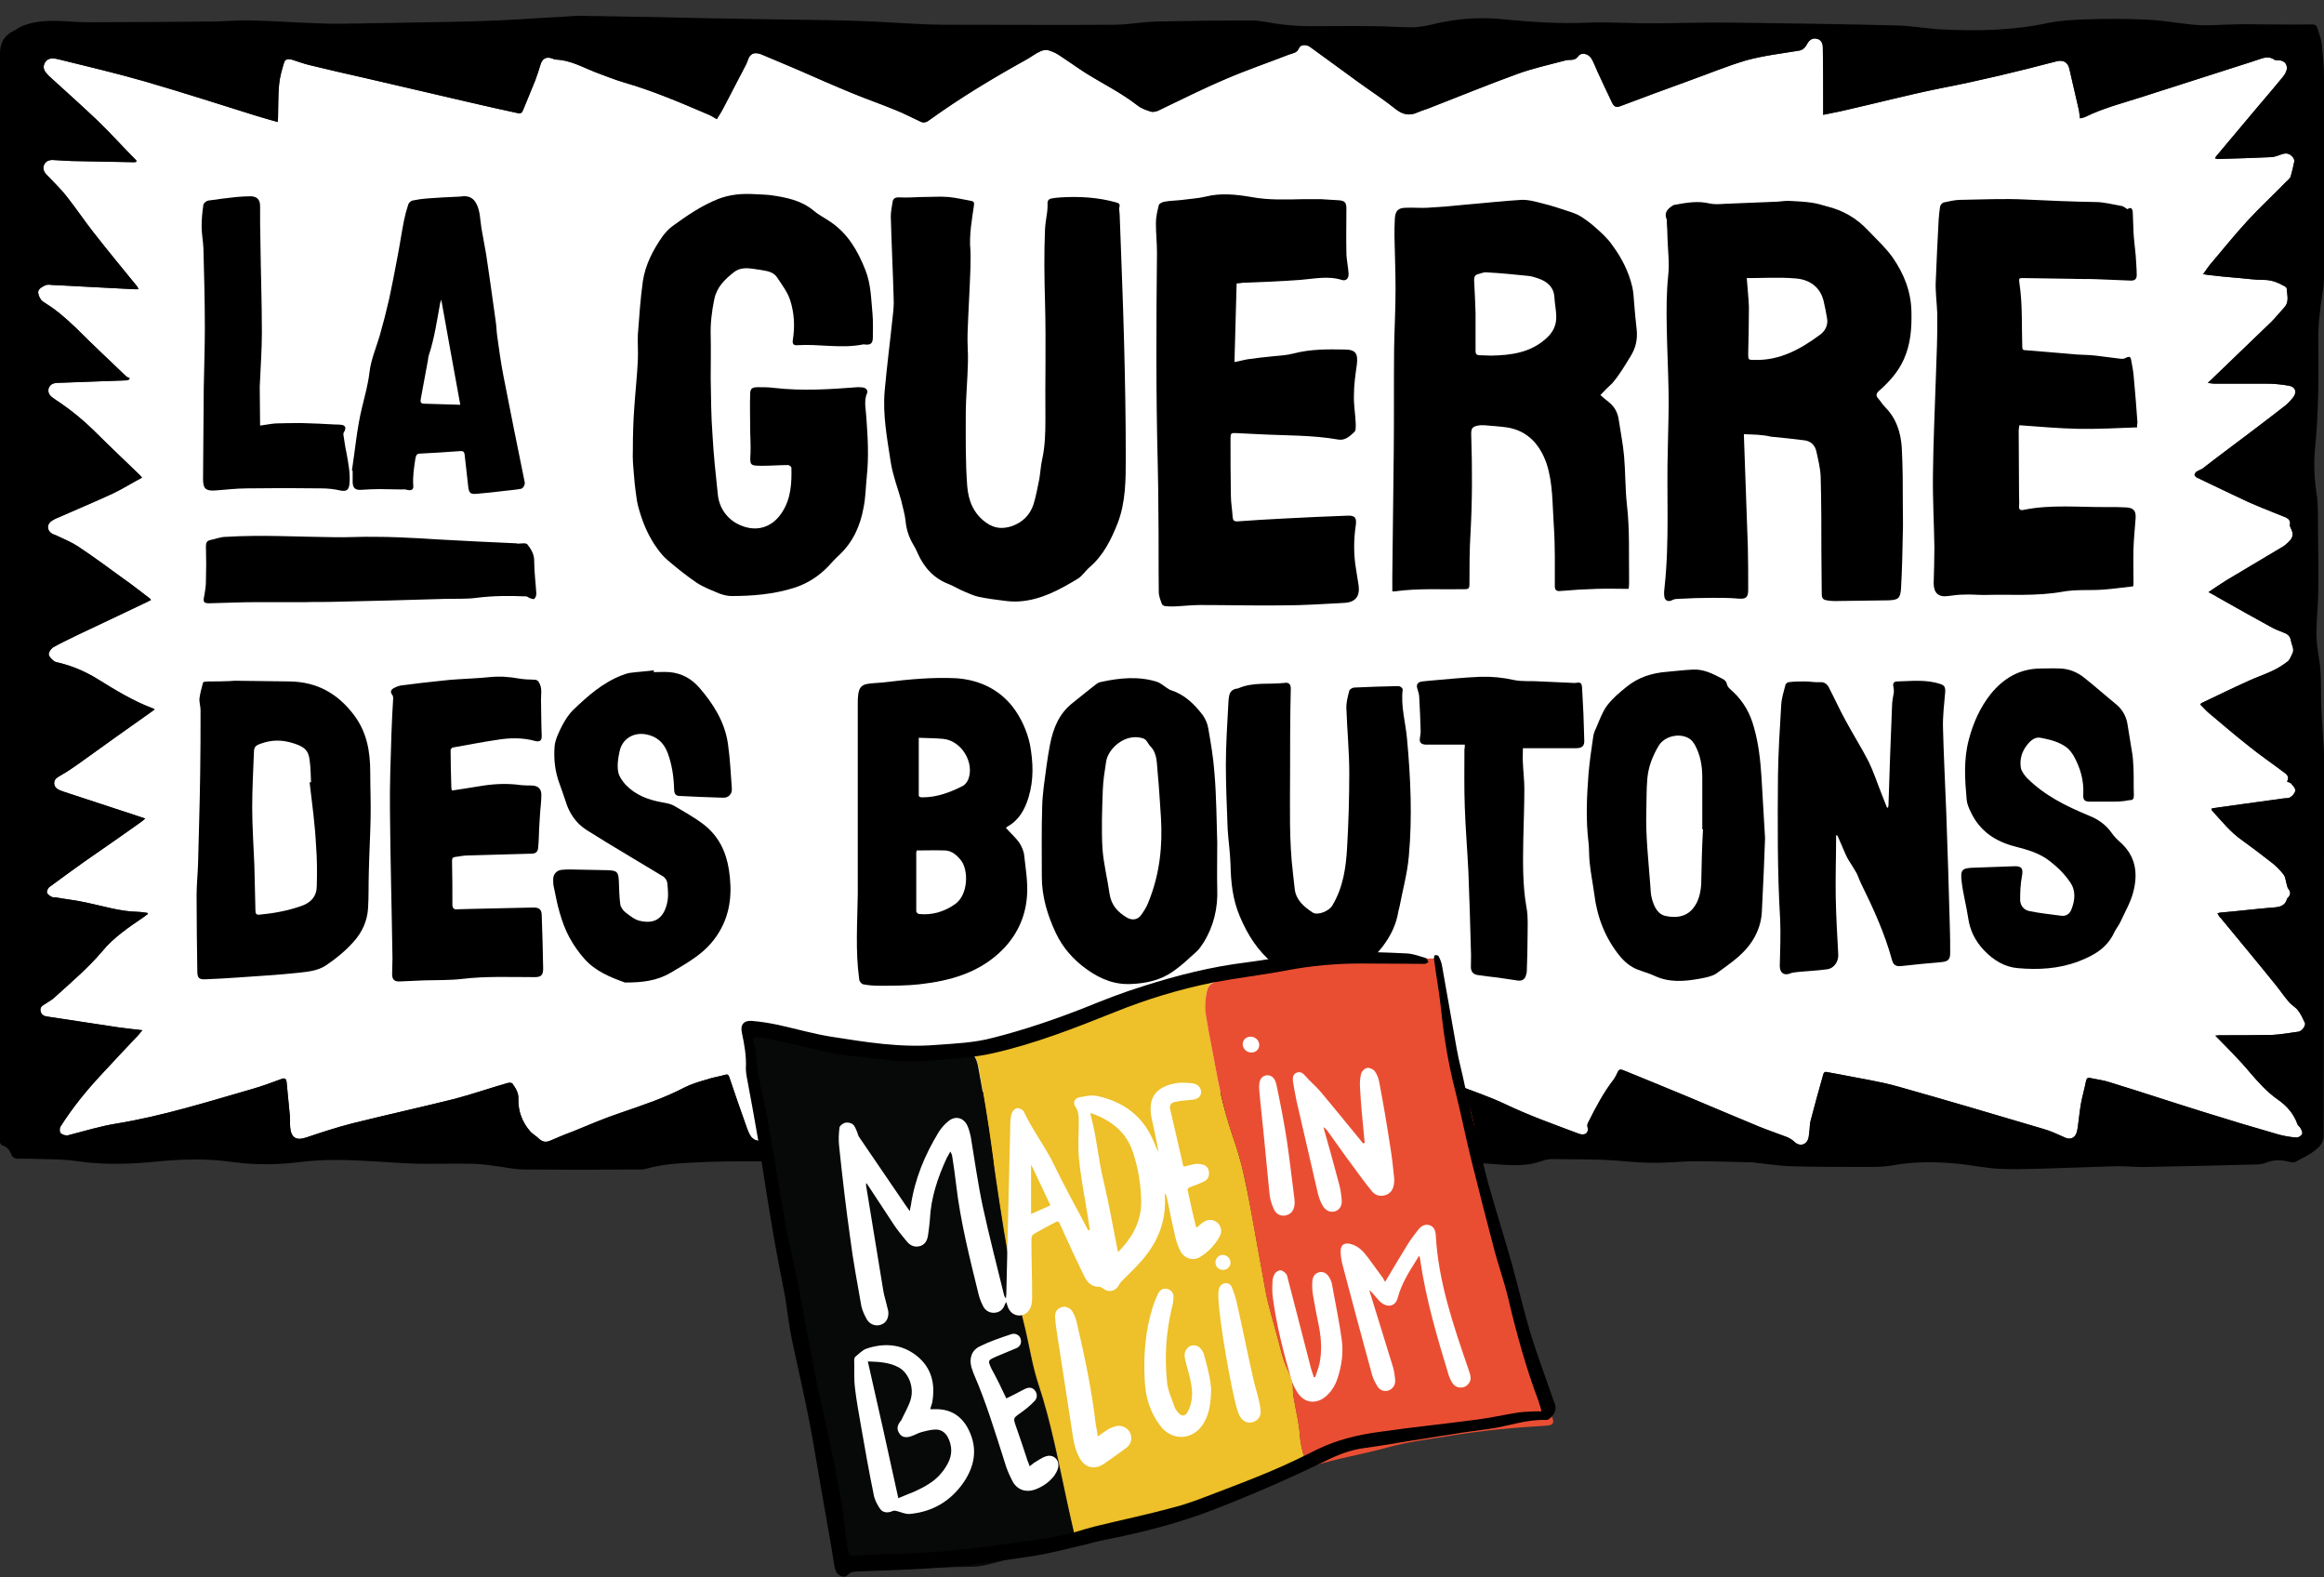<?xml version="1.0" encoding="utf-8"?>
<!-- Generator: Adobe Illustrator 26.3.1, SVG Export Plug-In . SVG Version: 6.00 Build 0)  -->
<svg version="1.1" id="Calque_1" xmlns="http://www.w3.org/2000/svg" xmlns:xlink="http://www.w3.org/1999/xlink" x="0px" y="0px"
	 viewBox="0 0 647.8 439.5" style="enable-background:new 0 0 647.8 439.5;" xml:space="preserve">
<rect x="0" y="0" width="647.8" height="439.5" fill="#333333" stroke="none"/>
<style type="text/css">
	.st0{fill:#FFFFFF;}
	.st1{fill:#EEC029;}
	.st2{fill:#070808;}
	.st3{fill:#EA4E32;}
</style>
<g id="Bang_00000145037834323718551610000017855562006532414119_">
	<g id="Layer_21_xA0_Image_00000014610660958150869590000008933412594218269070_">
		<path class="st0" d="M640.7,287.5c-2.4,0.3-4.9,0.8-7.3,0.9c-4.8,0.1-9.5,0.1-14.3,0.1c-0.4,0-0.8,0-1.6,0.1
			c1.8,1.8,3.3,3.4,4.9,5c1.6,1.7,3.2,3.4,4.7,5.2c2.4,2.8,4.8,5.5,7.8,7.6c2.5,1.7,4.5,4,5.5,6.9c0.1,0.4,0.6,0.6,0.8,1
			c0.3,0.5,0.7,1.3,0.5,1.7c-0.2,0.5-1,1-1.5,1c-1.7-0.1-3.3-0.4-4.9-0.8c-7-2-14-4.1-21-6.3c-8.7-2.7-17.4-5.6-26.2-8.3
			c-1.8-0.6-3.7-0.8-5.5-1.2c-0.6-0.1-0.9,0-1.1,0.7c-0.4,2.1-1,4.1-1.4,6.2c-0.4,2.2-0.6,4.4-0.9,6.6c-0.1,0.7-0.2,1.4-0.5,2.1
			c-0.6,1.3-1.9,1.6-3.1,1c-2-0.9-3.9-1.8-6-2.4c-13.5-4-27-8-40.5-11.8c-5.3-1.5-10.9-2.3-16.3-3.4c-1.1-0.2-2.2-0.4-3.3-0.6
			c-0.7-0.2-1.1-0.1-1.3,0.7c-1.2,4.3-2.4,8.5-3.5,12.8c-0.3,1.1-0.2,2.3-0.4,3.4c-0.1,0.7-0.1,1.4-0.4,2c-0.7,1.5-2.4,1.7-3.6,0.6
			c-0.6-0.6-1.4-1.1-2.1-1.4c-2.6-1-5.3-1.9-8-3c-6.5-2.7-12.9-5.4-19.3-8.1c-6.2-2.6-12.4-5.1-18.5-7.6c-0.8-0.3-1.2-0.1-1.5,0.6
			c-0.3,0.7-0.6,1.3-1,1.9c-2.9,3.7-5.1,7.9-7.2,12.1c-0.2,0.3-0.3,0.8-0.2,1.2c0.4,1.4-0.3,2.3-1.7,2.1c-0.3,0-0.5-0.1-0.8-0.2
			c-6.9-2.6-13.7-5-20.4-8.2c-4.4-2.1-9-3.6-13.6-5.4c-4.2-1.6-8.4-3.1-12.6-4.7c-0.6-0.2-1-0.5-1.5,0.2c-3.2,4.6-7.5,8.1-12,11.3
			c-2.4,1.7-4.9,3.3-7.4,4.9c-0.8,0.5-1.5,1.2-2.2,1.8c-0.7,0.6-1.4,1.2-2.2,1.6c-1,0.5-1.9,0.3-2.8-0.4c-0.5-0.5-1.1-0.9-1.7-1.2
			c-8.8-4-17.2-9-26.3-12.6c-3.4-1.4-6.6-3.3-9.9-4.9c-0.3-0.1-0.8-0.1-1,0.1c-5,3.1-9.9,6.3-14.9,9.4c-3.6,2.3-7.2,4.6-10.8,6.9
			c-2.2,1.4-4.4,2.9-6.6,4.4c-1.4,0.9-3.3,0.3-3.6-1.2c-0.3-2.2-1.8-3.4-3.3-4.6c-1.1-0.9-2.4-1.6-3.6-2.4c-2.4-1.7-5-3.2-7.3-5
			c-3.5-2.7-7.4-4.6-11.1-6.9c-2.1-1.2-3.8-1.4-5.9-0.6c-1,0.4-1.9,0.7-2.9,1.1c-4.8,2-9.5,3.9-14.3,5.9c-5.1,2.2-10.2,4.4-15.3,6.5
			c-2.2,0.9-4.6,1.6-6.8,2.5c-2.3,0.9-4.6,2-6.8,3.1c-1.3,0.7-2.8,0.5-3.8-0.7c-0.5-0.7-0.8-1.4-1.1-2.2c-1.7-4.8-3.4-9.6-5-14.4
			c-0.2-0.6-0.4-0.9-1.1-0.7c-1.7,0.5-3.4,0.7-5.1,1.3c-2.1,0.6-4.2,1.2-6.2,2.2c-5.7,3-11.8,5-17.9,7.1c-4.5,1.5-8.9,3.4-13.3,5.2
			c-2.2,0.8-4.3,1.7-6.4,2.6c-1.2,0.5-2.1,0.3-3.1-0.6c-0.7-0.7-1.6-1.2-2.3-1.9c-2.3-2.6-3.5-5.7-3.4-9.2c0.1-1.7-0.8-3-1.7-4.3
			c-0.2-0.2-0.9-0.2-1.3-0.1c-4.9,1.4-9.8,3.1-14.7,4.4c-9.6,2.4-19.2,4.5-28.8,6.9c-4.3,1.1-8.5,2.5-12.7,3.9
			c-2.6,0.9-4.1,0.1-4.4-2.7c-0.1-1.1,0-2.2-0.1-3.4c-0.3-3.1-0.6-6.2-0.9-9.3c-0.1-1-0.5-1.3-1.5-0.9c-2.7,1-5.4,2-8.2,2.8
			c-12.5,3.6-24.9,7.5-37.7,9.6c-4.4,0.7-8.6,2-12.9,3.1c-0.4,0.1-0.8,0.3-1.2,0.2c-0.6-0.1-1.3-0.3-1.6-0.8
			c-0.2-0.4-0.2-1.3,0.1-1.7c3.3-5.2,7.2-10,11.4-14.5c3.4-3.7,6.9-7.4,10.4-11.1c0.3-0.3,0.5-0.7,1-1.2c-2.4-0.3-4.5-0.5-6.6-0.8
			c-6.6-1-13.2-2-19.8-3c-1-0.1-1.8-0.5-2-1.6c-0.2-1.1,0.6-1.5,1.4-2c1-0.6,2.1-1.3,2.9-2.1c4.4-4,9-7.9,12.9-12.5
			c3.2-3.9,7.4-6.7,11.5-9.5c0.4-0.3,0.8-0.6,1.2-0.9c0-0.1,0-0.2-0.1-0.3c-0.9-0.1-1.8-0.3-2.7-0.3c-4.9-0.1-9.6-1.6-14.4-2.6
			c-2.7-0.6-5.5-0.9-8.3-1.4c-0.4-0.1-0.8,0.1-1.1-0.1c-0.6-0.3-1.4-0.7-1.5-1.3c-0.1-0.4,0.3-1.3,0.8-1.6c3.1-2.3,6.3-4.6,9.5-6.9
			c5.3-3.7,10.7-7.4,16-11.2c0.3-0.2,0.6-0.5,1.1-0.9c-0.9-0.3-1.5-0.5-2.1-0.7c-6.9-2.3-13.8-4.5-20.7-6.8
			c-1.1-0.4-2.5-0.8-2.6-2.3c0-1.5,1.3-1.8,2.3-2.5c1.4-0.8,2.7-1.7,4-2.6c3.8-2.7,7.5-5.4,11.3-8.1c3.2-2.3,6.4-4.5,9.6-6.8
			c0.3-0.2,0.5-0.4,0.8-0.6c-0.2-0.1-0.3-0.3-0.5-0.3c-5.6-2.1-10.6-5.2-15.6-8.3c-3.3-2-6.8-3.5-10.5-4.4c-0.5-0.1-1.2-0.2-1.6-0.6
			c-0.6-0.5-1.3-1.2-1.3-1.8c0-0.6,0.6-1.5,1.2-1.9c2.1-1.2,4.3-2.2,6.5-3.3c4.4-2.1,8.9-4.2,13.3-6.3c2.2-1.1,4.5-2.1,6.7-3.2
			c0.2-0.1,0.5-0.3,0.8-0.4c-0.1-0.2-0.2-0.3-0.3-0.4c-2.5-1.9-5-3.9-7.6-5.7c-4.1-3-8.2-6-12.4-8.8c-1.8-1.2-3.8-2-5.7-2.9
			c-0.5-0.3-1.1-0.4-1.6-0.7c-1.5-0.9-1.5-2.7,0-3.6c0.3-0.2,0.7-0.4,1.1-0.6c5.2-2.3,10.5-4.5,15.7-6.9c2.8-1.3,5.4-3,8.3-4.5
			c-0.3-0.4-0.4-0.5-0.5-0.6c-4-3.9-8.1-7.7-12.1-11.7c-3.4-3.4-7.1-6.5-11.2-9.2c-0.5-0.4-1.1-0.7-1.5-1.1c-0.7-0.6-1-1.4-0.7-2.4
			c0.4-0.9,1.1-1.3,2.1-1.4c6.4-0.2,12.8-0.5,19.3-0.7c0.3,0,0.5-0.1,0.8-0.1c0.1-0.2,0.2-0.3,0.4-0.5c-0.4-0.2-0.8-0.3-1.1-0.6
			c-4.6-4.4-9.3-8.8-13.8-13.3c-2.6-2.5-5.3-4.9-8.3-6.8c-0.6-0.4-1.4-0.8-1.7-1.4c-0.4-0.6-0.8-1.6-0.6-2.2
			c0.2-0.7,1.1-1.2,1.9-1.6c0.5-0.2,1.2-0.2,1.8-0.1c7.7,0.4,15.4,0.8,23.1,1.2c0.3,0,0.6,0,1.1,0c-0.1-0.3-0.2-0.5-0.3-0.7
			c-4.1-5-8.2-10-12.2-15.1c-2.5-3.2-4.8-6.6-7.3-9.8c-1.6-2.1-3.5-3.9-5.3-5.8c-0.1-0.1-0.3-0.3-0.4-0.4c-0.8-0.8-1.3-1.8-0.8-2.9
			c0.5-1.1,1.6-1.4,2.7-1.3c2.2,0.1,4.4,0.3,6.6,0.3c5.2,0.1,10.4,0.2,15.6,0.3c0.3,0,0.5,0,0.8-0.1c0-0.2,0-0.3,0-0.4
			C34.3,41,31,37.3,27.5,33.9c-4.4-4.2-9-8.3-13.5-12.4c-0.5-0.4-0.9-0.9-1.3-1.4c-0.6-0.8-0.7-1.7-0.2-2.6c0.5-0.9,1.4-1.3,2.4-1.2
			c0.4,0,0.9,0.1,1.3,0.2c8.1,2,16.2,3.9,24.2,6.2c10.3,3,20.6,6.3,30.8,9.5c2,0.6,4,1.2,6.2,1.8c0.1-0.7,0.1-1.1,0.1-1.5
			c0.1-3,0-6,0.3-9c0.2-2.1,0.8-4.1,1.4-6.1c0.3-1,1.2-1,2.1-0.8c1.6,0.5,3.2,1.1,4.8,1.5c5.3,1.3,10.6,2.5,15.9,3.7
			c9.5,2.2,18.9,4.4,28.4,6.6c4.6,1.1,9.2,2.1,13.8,3.1c0.9,0.2,1.3,0,1.6-0.8c1.1-2.8,2.3-5.5,3.4-8.3c0.5-1.4,1-2.8,1.4-4.2
			c0.5-1.9,1.7-2.6,3.6-1.8c0.2,0.1,0.4,0.2,0.6,0.2c4.1,0.1,7.5,2.1,11.1,3.5c2.7,1,5.4,2.1,8.1,2.9c8,2.3,15.7,5.6,23.4,8.9
			c0.8,0.3,1.5,0.8,2.4,1.3c0.7-1.1,1.4-2.2,2-3.4c2.1-4,4.2-8.1,6.3-12.1c0.1-0.2,0.2-0.5,0.3-0.8c0.6-1.9,1.7-2.5,3.7-1.8
			c1.9,0.8,3.8,1.6,5.7,2.4c1.5,0.6,3,1.3,4.5,1.9c5,2.2,10,4.4,15.1,6.5c4.1,1.7,8.2,3.1,12.3,4.8c2.3,0.9,4.5,2.1,6.7,3.1
			c0.9,0.5,1.7,0.4,2.6-0.3c8.6-6.2,17.7-11.7,27.1-16.9c1.3-0.7,2.5-1.7,3.9-2.3c0.6-0.3,1.5-0.5,2.2-0.3c1,0.3,2,0.7,2.9,1.3
			c2.5,1.6,4.8,3.3,7.3,4.9c4.9,3.1,10.1,5.6,14.7,9.2c1,0.8,2.4,1.3,3.7,1.7c0.5,0.2,1.3,0,1.9-0.2c6.3-3,12.6-6.2,19-8.9
			c5.8-2.5,11.7-4.5,17.6-6.8c1.1-0.4,2.2-0.4,2.8-1.8c0.4-1,2-1.1,3.1-0.3c3.3,2.4,6.6,4.8,9.9,7.2c2,1.5,4.1,3,6.1,4.4
			c2.6,1.8,5.2,3.6,7.7,5.6c2,1.6,3.9,2.1,6.3,1c1.1-0.5,2.3-0.8,3.5-1.3c8-3.1,16-6.4,24-9.3c4.3-1.6,8.9-2.6,13.4-3.8
			c0.3-0.1,0.7-0.2,1.1-0.2c1.1,0,2,0,2.8-1.1c0.8-1.1,2.7-0.7,3.6,0.7c0.7,1.2,1.2,2.6,1.8,3.9c1.3,2.9,2.7,5.7,4,8.5
			c0.5,1,1.1,1.3,2.2,0.9c6.4-2.4,12.8-4.8,19.2-7.1c5.3-1.9,10.6-4.1,16-5.7c4.8-1.3,9.8-1.9,14.7-2.7c1.1-0.2,1.7-0.9,2.2-1.8
			c0.6-1.2,1.6-1.8,2.7-1.5c1.1,0.2,1.7,1.1,1.7,2.4c0.1,5.2,0.1,10.4,0.1,15.6c0,1,0,2,0,3.2c2.2-0.5,4.2-0.8,6.2-1.3
			c8.8-2,17.6-4.3,26.5-6.1c10.9-2.1,21.6-4.7,32.3-7.5c1.8-0.5,3.2,0.2,3.6,2c0.9,3.9,1.8,7.8,2.7,11.7c0.1,0.7,0.2,1.3,0.3,2.2
			c0.5-0.2,1-0.2,1.4-0.4c5.1-2.5,10.6-3.9,15.9-5.6c10.2-3.3,20.4-6.5,30.6-9.8c1-0.3,2-0.7,3-1c1.1-0.3,2.2-0.3,3.2,0.4
			c0.3,0.2,0.8,0.2,1.1,0.2c1.9-0.1,3,1.5,2.2,3.2c-0.2,0.6-0.6,1.1-1,1.6c-2.1,2.6-4.3,5.1-6.4,7.6c-4,4.8-8.1,9.6-12.1,14.4
			c-0.1,0.1-0.1,0.3-0.3,0.5c0.3,0.1,0.6,0.2,0.8,0.2c4.9-0.1,9.7-0.3,14.6-0.5c0.9,0,1.8-0.3,2.6-0.6c1.8-0.7,2.7-0.6,3.8,0.7
			c0.2,0.3,0.4,0.8,0.3,1.2c-0.3,1.4-0.6,2.8-1,4.1c-0.2,0.6-0.9,1.1-1.4,1.6c-3.5,3.6-7.2,7-10.6,10.7c-3.5,3.8-6.8,7.9-10.1,11.8
			c-0.8,0.9-1.5,2-2.3,3.1c0.6,0.1,0.9,0.1,1.3,0.2c2.6,0.3,5.2,0.6,7.9,0.8c2.6,0.2,5.2,0.6,7.8,0.6c2.2,0,4,0.8,5.8,1.8
			c0.2,0.1,0.5,0.4,0.5,0.6c0.1,1.8,0.8,3.7-0.7,5.3c-1.2,1.3-2.3,2.7-3.6,4c-5.3,5.1-10.6,10.2-15.9,15.3c-0.5,0.5-1,1-1.8,1.7
			c0.8,0.1,1.3,0.2,1.7,0.2c4.8,0,9.6,0,14.4,0c2.2,0,4.5,0.2,6.6,0.6c1.7,0.3,2.2,1.7,1.2,3.1c-0.7,0.9-1.5,1.8-2.4,2.5
			c-6.3,4.9-12.7,9.7-19.1,14.5c-1.3,1-2.6,2-3.9,3c-0.5,0.3-1.1,0.5-1.6,0.8c-0.3,0.2-0.5,0.6-0.6,0.9c0,0.2,0.3,0.5,0.5,0.7
			c4.8,2.3,9.6,4.6,14.5,6.9c2.5,1.1,5,2.1,7.5,3.1c1,0.4,2,0.8,3,1.2c0.8,0.4,1.3,1,1.1,2c-0.1,0.3,0.1,0.6,0.2,0.9
			c0.7,1.3,0.8,2.5-0.2,3.5c-0.7,0.8-1.6,1.6-2.6,2.1c-5,3-10.1,6-15.1,9c-1.6,1-3.2,2.1-5,3.3c1.1,0.6,1.9,1,2.7,1.5
			c4.8,2.7,9.7,5.5,14.5,8.1c1.2,0.7,2.5,1.2,3.8,1.7c1.1,0.4,1.8,1,2,2.3c0.2,1.2,1,2.3,0.4,3.5c-0.4,0.8-0.7,1.7-1.3,2.2
			c-1.3,1-2.7,1.9-4.2,2.6c-2.3,1.1-4.8,1.9-7.1,3c-4.2,1.9-8.5,4-12.7,6c-0.1,0-0.2,0.2-0.4,0.4c0.8,0.8,1.5,1.6,2.3,2.3
			c3.7,3.1,7.3,6.2,11.1,9.2c3.2,2.6,6.6,4.9,9.9,7.4c0.9,0.6,1.6,1.3,0.9,2.6c0.4,0.2,0.9,0.3,1.1,0.5c0.5,0.6,1.2,1.3,1.2,1.9
			c0,0.7-0.7,1.5-1.3,1.9c-0.5,0.4-1.4,0.3-2.1,0.4c-6.5,0.9-13,1.8-19.5,2.7c-0.1,0-0.3,0.1-0.5,0.2c0.1,0.2,0.1,0.4,0.2,0.5
			c2.7,2.9,5.1,6,8.3,8.2c2.9,2.1,5.8,4.3,8.6,6.5c1.1,0.9,2.2,2,3.1,3.2c0.5,0.7,0.5,1.7,0.8,2.6c0.1,0.4,0.2,0.9,0.4,1.2
			c0.7,0.9,0.8,1.6,0,2.5c-0.1,0.1-0.3,0.2-0.3,0.4c-0.6,2.1-2.3,2.3-4.1,2.4c-4.8,0.4-9.6,1-14.4,1.4c-0.2,0-0.5,0.1-0.9,0.2
			c0.3,0.5,0.5,1,0.9,1.3c5.1,6.2,10.2,12.3,15.2,18.5c1.3,1.6,2.5,3.4,3.9,5c0.7,0.8,1.8,1.4,2.4,2.2c0.8,1,1.3,2.1,1.8,3.2
			C643.1,285.6,641.6,287.4,640.7,287.5z"/>
		<path d="M647.8,210.5c0-1.4-0.1-2.7-0.2-4.1c-0.2-3.6-0.5-7.2-0.6-10.7c-0.1-4.1,0.1-8.2-0.6-12.3c-0.4-2.3-0.7-4.6-0.7-6.9
			c0-4.1,0.5-8.2,0.5-12.3c0.1-7.1-0.1-14.2-0.1-21.3c0-1.6-0.1-3.3-0.3-4.9c-0.7-4.3-0.9-8.7-0.5-13c1-9.9,1-19.8,0.9-29.7
			c-0.1-4.6,0.5-9.2,1.2-13.7c0.3-1.6,0.4-3.2,0.4-4.8c0-18.4,0-36.8,0-55.2c0-3.1-0.3-6.1-0.6-9.2c-0.2-1.6-0.8-3.2-1.3-4.7
			c-0.2-0.7-0.7-0.9-1.5-0.9c-4.4,0.1-8.9,0-13.3,0c-2.7,0-5.4-0.1-8.2,0c-3.3,0-6.7,0.4-10,0.2c-4.7-0.3-9.4-1.3-14.2-1.5
			c-5.7-0.3-11.5-0.3-17.2-0.1c-3.5,0.1-7.1,0.3-10.6,1c-9.8,2.1-19.7,2.3-29.6,1.8c-4.1-0.2-8.3-1-12.4-1.1
			c-15.4-0.4-30.8-0.6-46.2-0.8c-7.6-0.1-15.3,0.2-22.9,0.2c-5.6,0-11.3-0.4-16.9-0.2c-8.3,0.4-16.5-0.2-24.7-1
			c-6.6-0.6-13,0-19.4,1.6c-1.7,0.4-3.5,0.7-5.3,0.7c-3.5,0-7-0.3-10.5-0.3c-6-0.1-12,0-18,0c-2.6,0-5.1-0.2-7.7-0.5
			c-2.9-0.3-5.7-1.1-8.5-1.1c-8.8,0-17.6,0.1-26.4,0.3c-4,0.1-8,0.9-12.1,0.9C295.7,7,281,6.9,266.3,6.9c-2.6,0-5.3,0-7.9-0.1
			c-6.7-0.3-13.4-0.8-20.1-1c-9.5-0.3-18.9-0.3-28.4-0.5c-8.4-0.1-16.8-0.3-25.2-0.5c-7.6-0.1-15.3-0.3-22.9-0.4
			c-1.8,0-3.6,0.2-5.4,0.3c-7.7,0.4-15.3,1-23,1.2c-10.4,0.3-20.8,0.4-31.2,0.6c-4.5,0.1-9,0.2-13.5,0c-6.4-0.2-12.8-0.7-19.3-0.8
			C65.9,5.6,62.3,6,58.8,6C47.3,6.1,35.9,6.2,24.5,6.2c-4.6,0-9.2-0.8-13.9-0.1C9.1,6.3,7.7,6.7,6.3,7.2c-0.9,0.3-1.6,1-2.5,1.4
			C1.1,9.9,0,12,0,15c0,50.2,0,100.5,0,150.7c0,50.5,0,101,0,151.6c0,0.4-0.1,0.7,0,1.1c0.1,0.3,0.4,0.7,0.6,0.8
			c1.3,0.3,2,1.2,2.5,2.4c0.3,0.9,1,1.3,1.9,1.3c0.9,0,1.8,0,2.8,0c4.6,0.2,9.2,0,13.8,0.7c7.4,1.1,14.8,0.8,22.1,0.1
			c7-0.7,14-0.9,20.9,0.1c6.5,0.9,12.9,0.8,19.3,0c6.5-0.8,13.1-0.6,19.6-0.2c4.2,0.2,8.4,0.6,12.7,0.7c4.8,0.1,9.7-0.1,14.5,0
			c2.2,0,4.3,0.2,6.4,0.5c3,0.3,5.9,1.1,8.9,1.1c10.3,0.1,20.6,0.1,30.9,0c1.1,0,2.2,0.1,3.2-0.2c5.6-1.6,11.3-1.6,17-1.9
			c8.1-0.3,16.3-0.1,24.5-0.2c2.3,0,4.5-0.2,6.8-0.5c5.2-0.7,10.3-1.5,15.6-1.2c4.8,0.3,9.7,0.2,14.5,0.5c2.9,0.1,5.8,0.5,8.7,0.8
			c2.3,0.2,4.5,0.7,6.8,0.7c6.3,0.1,12.6,0.1,18.9,0.2c7.2,0.1,14.4,0.2,21.6,0.2c3.9,0,7.9,0,11.7-0.4c5.5-0.6,11-1.1,16.6-0.9
			c5.4,0.2,10.7,0.3,16.1,0.5c4.9,0.2,9.7,0.6,14.6,0.7c4.9,0.1,9.8,0.3,14.7-0.2c3.9-0.4,7.9-0.9,11.8-0.7
			c5.9,0.3,11.8,0.7,17.7,1.2c4.1,0.3,8.2,0.5,12.2-1c0.9-0.3,1.9-0.5,2.8-0.5c5.9,0.1,11.8,0,17.6,0.4c4.5,0.4,8.9,0.8,13.4,0.6
			c3-0.1,6-0.4,9-0.4c5.2,0,10.3,0.2,15.5,0.3c0.3,0,0.6,0,0.8,0.1c3.4,0.3,6.8,0.9,10.3,1c7.1,0.2,14.1,0.2,21.2,0.2
			c2.2,0,4.5,0,6.7-0.4c6.5-1.2,13-1.1,19.5-0.4c3.5,0.4,6.9,1.1,10.3,1.3c3.7,0.2,7.5,0.1,11.3,0c7.1-0.2,14.1-0.5,21.2-0.7
			c2.9-0.1,5.8,0.3,8.7,0.2c10.2-0.2,20.4-0.4,30.6-0.7c0.9,0,1.8-0.1,2.6-0.4c2.3-1,4.6-0.9,6.9-0.3c0.5,0.1,1.1,0.2,1.5,0
			c1.9-1,3.8-1.9,5.5-3.2c1.2-1,2.4-2.1,2.4-4C647.8,281.3,647.8,245.9,647.8,210.5z M640.7,287.5c-2.4,0.3-4.9,0.8-7.3,0.9
			c-4.8,0.1-9.5,0.1-14.3,0.1c-0.4,0-0.8,0-1.6,0.1c1.8,1.8,3.3,3.4,4.9,5c1.6,1.7,3.2,3.4,4.7,5.2c2.4,2.8,4.8,5.5,7.8,7.6
			c2.5,1.7,4.5,4,5.5,6.9c0.1,0.4,0.6,0.6,0.8,1c0.3,0.5,0.7,1.3,0.5,1.7c-0.2,0.5-1,1-1.5,1c-1.7-0.1-3.3-0.4-4.9-0.8
			c-7-2-14-4.1-21-6.3c-8.7-2.7-17.4-5.6-26.2-8.3c-1.8-0.6-3.7-0.8-5.5-1.2c-0.6-0.1-0.9,0-1.1,0.7c-0.4,2.1-1,4.1-1.4,6.2
			c-0.4,2.2-0.6,4.4-0.9,6.6c-0.1,0.7-0.2,1.4-0.5,2.1c-0.6,1.3-1.9,1.6-3.1,1c-2-0.9-3.9-1.8-6-2.4c-13.5-4-27-8-40.5-11.8
			c-5.3-1.5-10.9-2.3-16.3-3.4c-1.1-0.2-2.2-0.4-3.3-0.6c-0.7-0.2-1.1-0.1-1.3,0.7c-1.2,4.3-2.4,8.5-3.5,12.8
			c-0.3,1.1-0.2,2.3-0.4,3.4c-0.1,0.7-0.1,1.4-0.4,2c-0.7,1.5-2.4,1.7-3.6,0.6c-0.6-0.6-1.4-1.1-2.1-1.4c-2.6-1-5.3-1.9-8-3
			c-6.5-2.7-12.9-5.4-19.3-8.1c-6.2-2.6-12.4-5.1-18.5-7.6c-0.8-0.3-1.2-0.1-1.5,0.6c-0.3,0.7-0.6,1.3-1,1.9
			c-2.9,3.7-5.1,7.9-7.2,12.1c-0.2,0.3-0.3,0.8-0.2,1.2c0.4,1.4-0.3,2.3-1.7,2.1c-0.3,0-0.5-0.1-0.8-0.2c-6.9-2.6-13.7-5-20.4-8.2
			c-4.4-2.1-9-3.6-13.6-5.4c-4.2-1.6-8.4-3.1-12.6-4.7c-0.6-0.2-1-0.5-1.5,0.2c-3.2,4.6-7.5,8.1-12,11.3c-2.4,1.7-4.9,3.3-7.4,4.9
			c-0.8,0.5-1.5,1.2-2.2,1.8c-0.7,0.6-1.4,1.2-2.2,1.6c-1,0.5-1.9,0.3-2.8-0.4c-0.5-0.5-1.1-0.9-1.7-1.2c-8.8-4-17.2-9-26.3-12.6
			c-3.4-1.4-6.6-3.3-9.9-4.9c-0.3-0.1-0.8-0.1-1,0.1c-5,3.1-9.9,6.3-14.9,9.4c-3.6,2.3-7.2,4.6-10.8,6.9c-2.2,1.4-4.4,2.9-6.6,4.4
			c-1.4,0.9-3.3,0.3-3.6-1.2c-0.3-2.2-1.8-3.4-3.3-4.6c-1.1-0.9-2.4-1.6-3.6-2.4c-2.4-1.7-5-3.2-7.3-5c-3.5-2.7-7.4-4.6-11.1-6.9
			c-2.1-1.2-3.8-1.4-5.9-0.6c-1,0.4-1.9,0.7-2.9,1.1c-4.8,2-9.5,3.9-14.3,5.9c-5.1,2.2-10.2,4.4-15.3,6.5c-2.2,0.9-4.6,1.6-6.8,2.5
			c-2.3,0.9-4.6,2-6.8,3.1c-1.3,0.7-2.8,0.5-3.8-0.7c-0.5-0.7-0.8-1.4-1.1-2.2c-1.7-4.8-3.4-9.6-5-14.4c-0.2-0.6-0.4-0.9-1.1-0.7
			c-1.7,0.5-3.4,0.7-5.1,1.3c-2.1,0.6-4.2,1.2-6.2,2.2c-5.7,3-11.8,5-17.9,7.1c-4.5,1.5-8.9,3.4-13.3,5.2c-2.2,0.8-4.3,1.7-6.4,2.6
			c-1.2,0.5-2.1,0.3-3.1-0.6c-0.7-0.7-1.6-1.2-2.3-1.9c-2.3-2.6-3.5-5.7-3.4-9.2c0.1-1.7-0.8-3-1.7-4.3c-0.2-0.2-0.9-0.2-1.3-0.1
			c-4.9,1.4-9.8,3.1-14.7,4.4c-9.6,2.4-19.2,4.5-28.8,6.9c-4.3,1.1-8.5,2.5-12.7,3.9c-2.6,0.9-4.1,0.1-4.4-2.7
			c-0.1-1.1,0-2.2-0.1-3.4c-0.3-3.1-0.6-6.2-0.9-9.3c-0.1-1-0.5-1.3-1.5-0.9c-2.7,1-5.4,2-8.2,2.8c-12.5,3.6-24.9,7.5-37.7,9.6
			c-4.4,0.7-8.6,2-12.9,3.1c-0.4,0.1-0.8,0.3-1.2,0.2c-0.6-0.1-1.3-0.3-1.6-0.8c-0.2-0.4-0.2-1.3,0.1-1.7c3.3-5.2,7.2-10,11.4-14.5
			c3.4-3.7,6.9-7.4,10.4-11.1c0.3-0.3,0.5-0.7,1-1.2c-2.4-0.3-4.5-0.5-6.6-0.8c-6.6-1-13.2-2-19.8-3c-1-0.1-1.8-0.5-2-1.6
			c-0.2-1.1,0.6-1.5,1.4-2c1-0.6,2.1-1.3,2.9-2.1c4.4-4,9-7.9,12.9-12.5c3.2-3.9,7.4-6.7,11.5-9.5c0.4-0.3,0.8-0.6,1.2-0.9
			c0-0.1,0-0.2-0.1-0.3c-0.9-0.1-1.8-0.3-2.7-0.3c-4.9-0.1-9.6-1.6-14.4-2.6c-2.7-0.6-5.5-0.9-8.3-1.4c-0.4-0.1-0.8,0.1-1.1-0.1
			c-0.6-0.3-1.4-0.7-1.5-1.3c-0.1-0.4,0.3-1.3,0.8-1.6c3.1-2.3,6.3-4.6,9.5-6.9c5.3-3.7,10.7-7.4,16-11.2c0.3-0.2,0.6-0.5,1.1-0.9
			c-0.9-0.3-1.5-0.5-2.1-0.7c-6.9-2.3-13.8-4.5-20.7-6.8c-1.1-0.4-2.5-0.8-2.6-2.3c0-1.5,1.3-1.8,2.3-2.5c1.4-0.8,2.7-1.7,4-2.6
			c3.8-2.7,7.5-5.4,11.3-8.1c3.2-2.3,6.4-4.5,9.6-6.8c0.3-0.2,0.5-0.4,0.8-0.6c-0.2-0.1-0.3-0.3-0.5-0.3c-5.6-2.1-10.6-5.2-15.6-8.3
			c-3.3-2-6.8-3.5-10.5-4.4c-0.5-0.1-1.2-0.2-1.6-0.6c-0.6-0.5-1.3-1.2-1.3-1.8c0-0.6,0.6-1.5,1.2-1.9c2.1-1.2,4.3-2.2,6.5-3.3
			c4.4-2.1,8.9-4.2,13.3-6.3c2.2-1.1,4.5-2.1,6.7-3.2c0.2-0.1,0.5-0.3,0.8-0.4c-0.1-0.2-0.2-0.3-0.3-0.4c-2.5-1.9-5-3.9-7.6-5.7
			c-4.1-3-8.2-6-12.4-8.8c-1.8-1.2-3.8-2-5.7-2.9c-0.5-0.3-1.1-0.4-1.6-0.7c-1.5-0.9-1.5-2.7,0-3.6c0.3-0.2,0.7-0.4,1.1-0.6
			c5.2-2.3,10.5-4.5,15.7-6.9c2.8-1.3,5.4-3,8.3-4.5c-0.3-0.4-0.4-0.5-0.5-0.6c-4-3.9-8.1-7.7-12.1-11.7c-3.4-3.4-7.1-6.5-11.2-9.2
			c-0.5-0.4-1.1-0.7-1.5-1.1c-0.7-0.6-1-1.4-0.7-2.4c0.4-0.9,1.1-1.3,2.1-1.4c6.4-0.2,12.8-0.5,19.3-0.7c0.3,0,0.5-0.1,0.8-0.1
			c0.1-0.2,0.2-0.3,0.4-0.5c-0.4-0.2-0.8-0.3-1.1-0.6c-4.6-4.4-9.3-8.8-13.8-13.3c-2.6-2.5-5.3-4.9-8.3-6.8
			c-0.6-0.4-1.4-0.8-1.7-1.4c-0.4-0.6-0.8-1.6-0.6-2.2c0.2-0.7,1.1-1.2,1.9-1.6c0.5-0.2,1.2-0.2,1.8-0.1c7.7,0.4,15.4,0.8,23.1,1.2
			c0.3,0,0.6,0,1.1,0c-0.1-0.3-0.2-0.5-0.3-0.7c-4.1-5-8.2-10-12.2-15.1c-2.5-3.2-4.8-6.6-7.3-9.8c-1.6-2.1-3.5-3.9-5.3-5.8
			c-0.1-0.1-0.3-0.3-0.4-0.4c-0.8-0.8-1.3-1.8-0.8-2.9c0.5-1.1,1.6-1.4,2.7-1.3c2.2,0.1,4.4,0.3,6.6,0.3c5.2,0.1,10.4,0.2,15.6,0.3
			c0.3,0,0.5,0,0.8-0.1c0-0.2,0-0.3,0-0.4C34.3,41,31,37.3,27.5,33.9c-4.4-4.2-9-8.3-13.5-12.4c-0.5-0.4-0.9-0.9-1.3-1.4
			c-0.6-0.8-0.7-1.7-0.2-2.6c0.5-0.9,1.4-1.3,2.4-1.2c0.4,0,0.9,0.1,1.3,0.2c8.1,2,16.2,3.9,24.2,6.2c10.3,3,20.6,6.3,30.8,9.5
			c2,0.6,4,1.2,6.2,1.8c0.1-0.7,0.1-1.1,0.1-1.5c0.1-3,0-6,0.3-9c0.2-2.1,0.8-4.1,1.4-6.1c0.3-1,1.2-1,2.1-0.8
			c1.6,0.5,3.2,1.1,4.8,1.5c5.3,1.3,10.6,2.5,15.9,3.7c9.5,2.2,18.9,4.4,28.4,6.6c4.6,1.1,9.2,2.1,13.8,3.1c0.9,0.2,1.3,0,1.6-0.8
			c1.1-2.8,2.3-5.5,3.4-8.3c0.5-1.4,1-2.8,1.4-4.2c0.5-1.9,1.7-2.6,3.6-1.8c0.2,0.1,0.4,0.2,0.6,0.2c4.1,0.1,7.5,2.1,11.1,3.5
			c2.7,1,5.4,2.1,8.1,2.9c8,2.3,15.7,5.6,23.4,8.9c0.8,0.3,1.5,0.8,2.4,1.3c0.7-1.1,1.4-2.2,2-3.4c2.1-4,4.2-8.1,6.3-12.1
			c0.1-0.2,0.2-0.5,0.3-0.8c0.6-1.9,1.7-2.5,3.7-1.8c1.9,0.8,3.8,1.6,5.7,2.4c1.5,0.6,3,1.3,4.5,1.9c5,2.2,10,4.4,15.1,6.5
			c4.1,1.7,8.2,3.1,12.3,4.8c2.3,0.9,4.5,2.1,6.7,3.1c0.9,0.5,1.7,0.4,2.6-0.3c8.6-6.2,17.7-11.7,27.1-16.9c1.3-0.7,2.5-1.7,3.9-2.3
			c0.6-0.3,1.5-0.5,2.2-0.3c1,0.3,2,0.7,2.9,1.3c2.5,1.6,4.8,3.3,7.3,4.9c4.9,3.1,10.1,5.6,14.7,9.2c1,0.8,2.4,1.3,3.7,1.7
			c0.5,0.2,1.3,0,1.9-0.2c6.3-3,12.6-6.2,19-8.9c5.8-2.5,11.7-4.5,17.6-6.8c1.1-0.4,2.2-0.4,2.8-1.8c0.4-1,2-1.1,3.1-0.3
			c3.3,2.4,6.6,4.8,9.9,7.2c2,1.5,4.1,3,6.1,4.4c2.6,1.8,5.2,3.6,7.7,5.6c2,1.6,3.9,2.1,6.3,1c1.1-0.5,2.3-0.8,3.5-1.3
			c8-3.1,16-6.4,24-9.3c4.3-1.6,8.9-2.6,13.4-3.8c0.3-0.1,0.7-0.2,1.1-0.2c1.1,0,2,0,2.8-1.1c0.8-1.1,2.7-0.7,3.6,0.7
			c0.7,1.2,1.2,2.6,1.8,3.9c1.3,2.9,2.7,5.7,4,8.5c0.5,1,1.1,1.3,2.2,0.9c6.4-2.4,12.8-4.8,19.2-7.1c5.3-1.9,10.6-4.1,16-5.7
			c4.8-1.3,9.8-1.9,14.7-2.7c1.1-0.2,1.7-0.9,2.2-1.8c0.6-1.2,1.6-1.8,2.7-1.5c1.1,0.2,1.7,1.1,1.7,2.4c0.1,5.2,0.1,10.4,0.1,15.6
			c0,1,0,2,0,3.2c2.2-0.5,4.2-0.8,6.2-1.3c8.8-2,17.6-4.3,26.5-6.1c10.9-2.1,21.6-4.7,32.3-7.5c1.8-0.5,3.2,0.2,3.6,2
			c0.9,3.9,1.8,7.8,2.7,11.7c0.1,0.7,0.2,1.3,0.3,2.2c0.5-0.2,1-0.2,1.4-0.4c5.1-2.5,10.6-3.9,15.9-5.6c10.2-3.3,20.4-6.5,30.6-9.8
			c1-0.3,2-0.7,3-1c1.1-0.3,2.2-0.3,3.2,0.4c0.3,0.2,0.8,0.2,1.1,0.2c1.9-0.1,3,1.5,2.2,3.2c-0.2,0.6-0.6,1.1-1,1.6
			c-2.1,2.6-4.3,5.1-6.4,7.6c-4,4.8-8.1,9.6-12.1,14.4c-0.1,0.1-0.1,0.3-0.3,0.5c0.3,0.1,0.6,0.2,0.8,0.2c4.9-0.1,9.7-0.3,14.6-0.5
			c0.9,0,1.8-0.3,2.6-0.6c1.8-0.7,2.7-0.6,3.8,0.7c0.2,0.3,0.4,0.8,0.3,1.2c-0.3,1.4-0.6,2.8-1,4.1c-0.2,0.6-0.9,1.1-1.4,1.6
			c-3.5,3.6-7.2,7-10.6,10.7c-3.5,3.8-6.8,7.9-10.1,11.8c-0.8,0.9-1.5,2-2.3,3.1c0.6,0.1,0.9,0.1,1.3,0.2c2.6,0.3,5.2,0.6,7.9,0.8
			c2.6,0.2,5.2,0.6,7.8,0.6c2.2,0,4,0.8,5.8,1.8c0.2,0.1,0.5,0.4,0.5,0.6c0.1,1.8,0.8,3.7-0.7,5.3c-1.2,1.3-2.3,2.7-3.6,4
			c-5.3,5.1-10.6,10.2-15.9,15.3c-0.5,0.5-1,1-1.8,1.7c0.8,0.1,1.3,0.2,1.7,0.2c4.8,0,9.6,0,14.4,0c2.2,0,4.5,0.2,6.6,0.6
			c1.7,0.3,2.2,1.7,1.2,3.1c-0.7,0.9-1.5,1.8-2.4,2.5c-6.3,4.9-12.7,9.7-19.1,14.5c-1.3,1-2.6,2-3.9,3c-0.5,0.3-1.1,0.5-1.6,0.8
			c-0.3,0.2-0.5,0.6-0.6,0.9c0,0.2,0.3,0.5,0.5,0.7c4.8,2.3,9.6,4.6,14.5,6.9c2.5,1.1,5,2.1,7.5,3.1c1,0.4,2,0.8,3,1.2
			c0.8,0.4,1.3,1,1.1,2c-0.1,0.3,0.1,0.6,0.2,0.9c0.7,1.3,0.8,2.5-0.2,3.5c-0.7,0.8-1.6,1.6-2.6,2.1c-5,3-10.1,6-15.1,9
			c-1.6,1-3.2,2.1-5,3.3c1.1,0.6,1.9,1,2.7,1.5c4.8,2.7,9.7,5.5,14.5,8.1c1.2,0.7,2.5,1.2,3.8,1.7c1.1,0.4,1.8,1,2,2.3
			c0.2,1.2,1,2.3,0.4,3.5c-0.4,0.8-0.7,1.7-1.3,2.2c-1.3,1-2.7,1.9-4.2,2.6c-2.3,1.1-4.8,1.9-7.1,3c-4.2,1.9-8.5,4-12.7,6
			c-0.1,0-0.2,0.2-0.4,0.4c0.8,0.8,1.5,1.6,2.3,2.3c3.7,3.1,7.3,6.2,11.1,9.2c3.2,2.6,6.6,4.9,9.9,7.4c0.9,0.6,1.6,1.3,0.9,2.6
			c0.4,0.2,0.9,0.3,1.1,0.5c0.5,0.6,1.2,1.3,1.2,1.9c0,0.7-0.7,1.5-1.3,1.9c-0.5,0.4-1.4,0.3-2.1,0.4c-6.5,0.9-13,1.8-19.5,2.7
			c-0.1,0-0.3,0.1-0.5,0.2c0.1,0.2,0.1,0.4,0.2,0.5c2.7,2.9,5.1,6,8.3,8.2c2.9,2.1,5.8,4.3,8.6,6.5c1.1,0.9,2.2,2,3.1,3.2
			c0.5,0.7,0.5,1.7,0.8,2.6c0.1,0.4,0.2,0.9,0.4,1.2c0.7,0.9,0.8,1.6,0,2.5c-0.1,0.1-0.3,0.2-0.3,0.4c-0.6,2.1-2.3,2.3-4.1,2.4
			c-4.8,0.4-9.6,1-14.4,1.4c-0.2,0-0.5,0.1-0.9,0.2c0.3,0.5,0.5,1,0.9,1.3c5.1,6.2,10.2,12.3,15.2,18.5c1.3,1.6,2.5,3.4,3.9,5
			c0.7,0.8,1.8,1.4,2.4,2.2c0.8,1,1.3,2.1,1.8,3.2C643.1,285.6,641.6,287.4,640.7,287.5z"/>
		<g>
			<path d="M486.1,121c0,0,0,0.2,0,0.3c0.4,10.4,0.7,20.7,1.1,31.1c0.1,4,0.1,7.9,0.1,11.9c0,2.3-0.7,2.7-2.9,2.5
				c-2.3-0.2-4.6-0.2-6.9-0.2c-3.3,0-6.6,0.1-9.9,0.3c-0.5,0-1.1,0.1-1.6,0.4c-1.1,0.5-2,0-2.1-1.2c-0.1-0.9,0-1.8,0.1-2.6
				c1.4-12.9,0.5-25.9,0.9-38.9c0.1-5.2,0.3-10.4,0.2-15.6c-0.1-5.9-0.4-11.7-0.5-17.6c-0.1-4.9-0.1-9.7,0.4-14.6
				c0.4-3.5-0.1-7-0.2-10.5c0-1.5-0.1-2.9-0.2-4.4c0-0.2,0.1-0.5,0-0.7c-0.8-1.8,0.1-2.9,1.5-3.8c0.2-0.1,0.4-0.3,0.6-0.3
				c3.3-0.6,6.5-1.2,9.8-0.4c1.3,0.3,2.8,0.2,4.2,0.1c4.9-0.2,9.9-0.4,14.8-0.6c1.2-0.1,2.4-0.3,3.6-0.2c2,0.1,4,0.2,6,0.5
				c1.4,0.2,2.7,0.6,4.1,1c4.5,1.1,8.3,3.3,11.4,6.6c2.4,2.5,5,4.9,7,7.7c3.1,4.5,5.1,9.4,5.2,15.1c0.1,4.6-0.2,8.9-2.1,13.2
				c-1.6,3.6-4.1,6.3-6.9,8.8c-0.8,0.7-1,1.3-0.3,2.1c0.7,0.8,1.3,1.8,2,2.5c3.1,3.1,4.3,7,4.6,11.1c0.3,5.5,0.3,10.9,0.3,16.4
				c0,2.5,0.1,5,0,7.4c-0.1,5.2-0.2,10.4-0.5,15.6c-0.2,2.8-0.8,3.2-3.6,3.3c-5,0.1-10,0.1-15,0.2c-0.8,0-1.7-0.1-2.5-0.3
				c-0.9-0.2-1-1-1-1.8c0-3.8-0.1-7.5-0.1-11.3c0-7.1,0-14.2-0.2-21.3c-0.1-2.4-0.7-4.7-1.2-7c-0.4-1.8-1.6-2.9-3.4-3.1
				c-3-0.4-6.1-0.7-9.2-1C491.2,121.1,488.7,121.1,486.1,121z M486.9,77.5c0.2,2.9,0.5,5.4,0.6,8c0,4.3-0.1,8.7-0.2,13
				c0,1.8,0,1.8,1.8,1.8c7,0.2,12.8-3,18.2-7c1.4-1,2.3-2.6,2-4.5c-0.3-1.7-0.6-3.4-1-5c-1-4-4.1-5.9-7.7-6.2
				C496,77.2,491.4,77.5,486.9,77.5z"/>
			<path d="M446.1,110.1c0.8,0.7,1.6,1.4,2.4,2c1.5,1.2,2.4,2.8,2.7,4.8c0.5,3.4,1.2,6.8,1.5,10.2c0.4,4.5,0.3,9.1,0.8,13.6
				c0.8,7,0.5,14,0.6,21c0,0.8,0,1.5-0.1,2.3c0,0.1-0.1,0.2,0,0.1c-3,0-6-0.1-8.9,0c-3.4,0.1-6.8,0.3-10.2,0.6
				c-1.1,0.1-1.5-0.3-1.5-1.4c0-5.7,0.1-11.4-0.3-17.1c-0.4-5.7-0.2-11.5-2-17c-1.8-5.2-5.2-9.2-11.1-10.1c-2.1-0.3-4.2-0.4-6.3-0.6
				c-0.4,0-0.7,0-1.1,0c-2.3,0.3-2.6,0.8-2.5,3c0.3,9,0.3,18-0.2,27c-0.3,4.8-0.3,9.6-0.3,14.3c0,1.1-0.2,1.4-1.4,1.4
				c-6.5,0.1-13-0.3-19.4,0.6c-0.2,0-0.4,0-0.7,0c0-1.5,0-2.9,0-4.3c0.1-11.5,0.3-23.1,0.4-34.6c0.1-9.6,0-19.3,0.1-28.9
				c0.1-5.5,0.4-10.9,0.4-16.4c0-4.9-0.2-9.8-0.3-14.7c0-1.6,0-3.3,0.1-4.9c0.1-2.2,0.9-3.1,3.1-3.1c2-0.1,3.9,0.1,5.9,0
				c3.6-0.2,7.2-0.5,10.9-0.9c5.1-0.4,10.2-1,15.3-1.3c2-0.1,4,0.5,6,1c2.8,0.7,5.5,1.6,8.2,2.5c0.8,0.3,1.6,0.6,2.4,1.1
				c1.4,0.9,2.8,1.9,4,3c1.7,1.5,3.5,3.1,4.8,5c2.6,3.5,4.6,7.4,5.6,11.7c0.3,1.4,0.4,2.9,0.5,4.4c0.2,2.4,0.4,4.9,0.7,7.3
				c0.3,2.8-0.2,5.2-1.7,7.6c-1.6,2.6-3.1,5.2-5.1,7.5C448.3,107.8,447.3,108.8,446.1,110.1z M411.3,87.3c0,3.8,0,7.1,0,10.4
				c0,1,0.3,1.3,1.3,1.3c1,0,2,0.1,3,0.1c5.6-0.1,11-0.8,15.4-4.8c1.8-1.6,2.8-3.5,2.8-5.9c0-1.8-0.4-3.6-0.5-5.3
				c-0.1-3-1.9-4.6-4.5-5.5c-0.9-0.3-1.8-0.6-2.7-0.7c-3.9-0.4-7.8-0.8-11.7-1c-0.8-0.1-1.6,0.3-2.4,0.5c-0.9,0.2-1.1,0.8-1.1,1.7
				C411.1,81.3,411.2,84.5,411.3,87.3z"/>
			<path d="M256.9,54.9c2.9,0,5.2-0.2,7.5,0c2.1,0.2,4.2,0.7,6.4,1.1c0.6,0.1,0.8,0.5,0.7,1.1c-0.6,4.2-1.4,8.4-1,12.7
				c0.1,1.7,0,3.4,0,5c-0.2,6.1-0.6,12.1-0.8,18.2c-0.1,2.7,0.2,5.4,0.1,8.1c-0.1,4.8-0.6,9.6-0.6,14.5c0,6.6-0.1,13.2,0.4,19.8
				c0.3,4.1,1.8,7.9,5.5,10.4c2.2,1.5,4.4,1.6,6.7,0.9c3.1-1,5.3-3.1,6.3-6.2c0.7-2.3,1.1-4.6,1.6-7c0.3-1.8,0.4-3.7,0.8-5.5
				c0.8-3.6,0.9-7.3,0.9-11c-0.1-10.8,0.2-21.7-0.1-32.5c-0.2-7-0.3-13.9,0-20.8c0.1-1.6,0.4-3.2,0.6-4.7c0.1-0.7,0.1-1.5,0.1-2.2
				c-0.1-0.9,0.4-1.4,1.2-1.5c0.9-0.2,1.7-0.2,2.6-0.3c5.2-0.3,10.3,0,15.3,1.4c0.8,0.2,1.2,0.5,0.9,1.4c-0.1,0.3,0,0.6,0,0.9
				c0,0.4,0.1,0.7,0.1,1.1c0.4,11.5,0.9,23,1.2,34.6c0.3,11,0.5,22,0.5,33.1c0,6.2,0,12.5-2.3,18.4c-1.8,4.5-3.9,8.8-7.7,12.1
				c-1.2,1-2.1,2.5-3.4,3.3c-5,3-10.2,5.9-16.3,6.3c-1.4,0.1-2.9,0-4.3-0.2c-2.4-0.3-4.8-0.6-7.1-1.1c-1.3-0.3-2.6-0.9-3.8-1.4
				c-1.5-0.6-2.9-1.5-4.4-2.1c-4.2-1.6-6.9-4.6-8.7-8.6c-0.4-1-0.9-1.9-1.5-2.9c-1.1-2-1.7-4-1.9-6.3c-0.2-1.7-0.7-3.4-1.1-5.1
				c0,0,0-0.1,0-0.1c-1-3.6-2.4-7.2-3-10.9c-1-6.6-2.3-13.3-1.7-20c0.6-6.8,1.5-13.6,2.2-20.4c0.2-1.7,0.4-3.5,0.3-5.2
				c-0.2-7.7-0.6-15.3-0.8-23c0-1.3,0.3-2.7,0.5-4c0.1-0.9,0.7-1.3,1.6-1.3C252.6,55.1,255.1,55,256.9,54.9z"/>
			<path d="M198.1,105.4c0.1,5.2,0.1,10.5,0.5,15.7c0.3,5.6,0.9,11.2,1.5,16.8c0.4,3.7,2.6,6.7,5.7,8.2c4.6,2.3,9.4,1.2,12.3-3.5
				c2.4-3.8,2.6-8,2.5-12.3c0-0.2-0.6-0.7-0.9-0.7c-2.4,0-4.8,0.2-7.2,0.2c-3.5,0-3.5-0.1-3.3-3.5c0.1-2.4-0.1-4.9-0.1-7.3
				c0-3-0.1-6.1,0-9.1c0-1.6,0.5-2,2.2-2c1.5,0,3,0,4.5,0.2c7.8,0.9,15.5,0.4,23.2-0.2c0.6,0,1.1,0,1.7,0.1c0.7,0.2,1.3,0.8,1,1.5
				c-1,2.3-0.3,4.7-0.2,7c0.4,5.5,0.7,10.9,0.1,16.4c-0.3,2.9-0.3,5.7-0.9,8.6c-0.9,5-2.9,9.5-6.7,13.1c-1.1,1-2.1,2.1-3.1,3.2
				c-2.7,2.8-5.8,4.8-9.5,6c-5.7,1.8-11.6,2.3-17.5,2.3c-1.1,0-2.3-0.3-3.4-0.7c-2.1-0.9-4.3-1.7-6.3-3c-2.8-1.9-5.4-4-8-6.2
				c-1.2-1-2.2-2.2-3.1-3.5c-1.1-1.5-2-3.1-2.8-4.8c-0.9-1.9-1.6-3.9-2.2-6c-0.5-1.6-0.7-3.2-0.9-4.8c-0.2-1.6-0.4-3.2-0.5-4.8
				c-0.2-2.2-0.4-4.5-0.3-6.7c0-4,0.1-8,0.4-12c0.3-4.5,0.8-8.9,1-13.4c0.1-2.3-0.1-4.7,0-7c0.4-5,0.7-10,1.4-14.9
				c0.7-4.6,2.9-8.8,5.6-12.6c0.7-0.9,1.5-1.8,2.4-2.5c4.1-3,8.3-5.9,13.1-7.8c3.2-1.2,6.5-1.5,9.9-1.3c1.6,0.1,3.1,0.1,4.7,0.3
				c4.2,0.6,8.4,1.4,11.9,4.3c1.4,1.2,3.2,2.1,4.8,3.2c4.8,3.3,7.5,8,9.6,13.3c1.6,4,1.6,8.1,2,12.2c0.2,2.2,0.1,4.4,0.1,6.6
				c0,1.7-0.6,2.2-2.3,2c-0.2,0-0.3-0.1-0.5,0c-6.1,1.2-12.2-0.2-18.3,0.2c-1,0.1-1.4-0.4-1.2-1.5c0.6-3.7,0.4-7.4-0.7-10.9
				c-0.7-2.3-2.3-4.4-3.7-6.5c-1.2-1.8-3.3-1.8-5.3-2.2c-0.2,0-0.5,0-0.7-0.1c-2.1-0.3-4.2-0.6-6.1,0.9c-2.5,2-4.7,4.1-5.4,7.5
				c-0.7,3.4-1.1,6.7-1,10.2c0.1,3.9,0,7.8,0,11.7C198.2,105.4,198.2,105.4,198.1,105.4z"/>
			<path d="M344.7,79c-0.2,7.4-0.4,14.6-0.6,21.9c1.2-0.2,2.5-0.6,3.8-0.8c2.2-0.3,4.5-0.6,6.8-0.8c2-0.2,4-0.3,5.9-0.8
				c4.6-1.2,9.3-1.2,14.1-1.1c3.2,0,3.9,1.1,3.5,4.3c-0.4,2.8-0.8,5.6-0.8,8.4c-0.1,2.6,0.4,5.3,0.5,7.9c0,0.8,0.1,2-0.4,2.4
				c-1.2,1.1-2.5,2.4-4.4,2.1c-7.4-1.3-14.8-1.1-22.2-1.5c-2-0.1-4.1-0.2-6.1-0.3c-1.7-0.1-1.8,0-1.8,1.6c0,5.3,0,10.5,0.1,15.8
				c0,2,0.4,4.1,0.5,6.1c0.1,0.8,0.4,1.1,1.2,1.1c4.3-0.3,8.7-0.6,13-0.8c5.9-0.3,11.9-0.6,17.8-0.8c2.2-0.1,2.6,0.7,2.3,2.8
				c-0.6,4.1-0.6,8.1,0.1,12.2c0.2,1.5,0.5,2.9,0.7,4.4c0.4,3-0.8,4.7-3.9,4.9c-5.7,0.3-11.5,0.7-17.2,0.7
				c-7.7,0.1-15.4-0.1-23.1-0.1c-2.4,0-4.8,0.3-7.3,0.4c-0.8,0-1.6,0-2.4-0.1c-0.3,0-0.8-0.3-0.9-0.5c-0.4-1.1-0.9-2.3-0.9-3.4
				c-0.1-7.2,0-14.5-0.1-21.7c0-4.9-0.1-9.7-0.2-14.6c-0.5-19.4-0.4-38.9-0.2-58.3c0-2.7-0.3-5.5-0.3-8.2c0-1.7,0.4-3.4,0.8-5
				c0.1-0.5,1-0.9,1.6-1c1.6-0.3,3.3-0.3,5-0.5c2.1-0.3,4.3-0.4,6.4-0.9c4.3-1.1,8.6-0.6,12.8,0.1c4.8,0.9,9.6,0.7,14.5,0.6
				c1.6,0,3.3,0,4.9,0c1.6,0.1,3.3,0.2,4.9,0.3c1.7,0.1,2.2,0.6,2.2,2.3c0,4.1-0.1,8.2,0,12.3c0,1.9,0.5,3.9,0.6,5.8
				c0.1,1.4-0.7,2.2-1.9,1.8c-3.9-1.2-7.7-0.3-11.6,0c-5.3,0.4-10.7,0.6-16,0.8C345.7,78.9,345.1,79,344.7,79z"/>
			<path d="M595.7,119.1c-5.6,0.2-11,0.5-16.4,0.4c-5.4-0.1-10.8-0.6-16.4-1c-0.1,0.6-0.2,1.1-0.2,1.5c0,6,0.1,12.1,0.1,18.1
				c0,1,0.1,1.9,0,2.9c-0.1,0.9,0.3,1.3,1.2,1.1c7.8-1.6,15.7-0.7,23.6-0.8c1.7,0,3.4,0,5,0.1c2,0.1,2.8,0.8,2.7,2.9
				c-0.2,2.8-0.5,5.6-0.6,8.5c-0.1,3.2,0,6.5,0,9.7c0,0.3,0,0.5-0.1,0.9c-2.8,0.3-5.5,0.7-8.2,0.9c-3.8,0.3-7.7-0.1-11.5,0.6
				c-7.3,1.3-14.6,0.7-21.9,0.9c-1.8,0-3.7-0.2-5.5-0.1c-1.5,0-3,0.2-4.5,0.4c-2.7,0.4-4-0.9-4-3.6c0.1-3.4,0.2-6.7,0.2-10.1
				c-0.1-6.7-0.5-13.5-0.4-20.2c0.1-8.9,0.5-17.8,0.8-26.7c0.2-6,0.5-12.1,0.4-18.1c-0.1-3.1-0.6-6.3-0.4-9.4
				c0.2-5.6,0.5-11.2,0.8-16.9c0.1-1.2,0.2-2.4,0.4-3.6c0.1-0.4,0.6-1,1.1-1.1c1.5-0.3,3-0.7,4.5-0.7c6-0.1,12.1-0.4,18.1-0.1
				c6.5,0.3,13,0.6,19.5,0.7c2.5,0,5,0.7,7.4,1.1c0.5,0.1,1,0.5,1.6,0.9c0.9-0.6,1.4-0.4,1.5,0.9c0.1,1.8,0.1,3.6,0.2,5.4
				c0.1,2.1,0.4,4.3,0.6,6.4c0.1,1.9,0.3,3.8,0.3,5.7c0,1.1-0.6,1.5-1.6,1.5c-3.3-0.1-6.5-0.3-9.8-0.4c-2.2-0.1-4.4,0-6.6-0.1
				c-4.4-0.1-8.8-0.1-13.3-0.2c-1.5,0-1.6-0.1-1.4,1.4c0.9,5.9,0.6,11.9,0.8,17.8c0,0.8,0.3,0.9,1,0.9c4.8,0.4,9.5,0.8,14.3,1.2
				c1.7,0.1,3.4,0.1,5.1,0.3c2.4,0.3,4.8,0.6,7.2,0.9c0.4,0,0.8,0,1.1-0.2c1.2-0.6,1.5-0.5,1.7,0.8c0.3,1.6,0.6,3.2,0.7,4.8
				c0.4,4.1,0.7,8.2,1,12.3C595.7,118.1,595.7,118.6,595.7,119.1z"/>
			<path d="M280.4,230.7c1.3,1.5,2.7,2.7,3.7,4.1c0.7,1.1,1.3,2.4,1.4,3.7c0.4,3.6,1,7.2,0.8,10.7c-0.3,5.7-2.4,10.7-6.4,15
				c-6.5,6.8-14.8,9.1-23.6,10.1c-3.7,0.4-7.4,0.4-11.1,0.4c-1.5,0-3.1-0.1-4.6-0.4c-0.5-0.1-1.1-0.9-1.1-1.4
				c-1.1-7.9-0.5-15.9-0.4-23.8c0-6.6,0-13.2,0-19.8c0-11.1,0-22.2,0-33.3c0-0.7,0-1.4,0.1-2.2c0.2-2.2,1-3.1,3.2-3.3
				c1.5-0.2,3-0.2,4.5-0.4c6.5-0.8,13-1.4,19.5-1.1c6.4,0.4,12,3,15.9,8c2.3,3,4,6.7,4.8,10.5c0.9,4.9,1.1,9.8-0.4,14.7
				c-1,3.3-2.6,6.3-5.8,8.1C280.6,230.5,280.5,230.6,280.4,230.7z M255.5,237c0,0.1,0,0.2,0,0.3c0,0-0.1,0.1-0.1,0.1
				c0,5.5,0,11.1,0,16.6c0,0.2,0.5,0.7,0.7,0.7c3.7,0.4,7.1-0.6,10.2-2.8c3.6-2.6,3.7-9.4,1.6-12.1c-1.1-1.4-2.5-2.7-4.4-2.8
				C260.8,236.9,258.2,237,255.5,237z M256.1,205.6c0,5.1,0,10.1,0,15.1c0,0.2,0,0.4,0,0.6c-0.1,0.8,0.4,0.9,1,0.9
				c4.1,0,7.8-1.4,11.3-3.2c0.6-0.3,1.2-1.1,1.5-1.8c1.8-4.7-1.9-10.8-7-11.3C260.6,205.7,258.3,205.7,256.1,205.6z"/>
			<path d="M511.8,232.8c0,0.2,0,0.4,0,0.7c0,5.5-0.2,11-0.1,16.5c0.1,5.3,0.4,10.7,0.7,16c0.1,1.9-1.1,3.8-3,4.1
				c-2.8,0.4-5.7,0.5-8.6,0.8c-0.5,0.1-1.1,0.1-1.6,0.3c-1.8,0.8-3.1,0-3.1-2c0.1-4.4,0.3-8.7,0.1-13.1c-0.8-13.4-0.7-26.8-0.6-40.1
				c0.1-6.5,0.5-13,0.9-19.5c0.1-1.9,0.7-3.8,1.2-5.7c0.1-0.3,0.6-0.7,0.9-0.7c1.5-0.2,3-0.2,4.5-0.2c1.4,0,2.8,0.3,4.2,0.2
				c1.5-0.1,2.2,0.8,2.7,1.9c1.5,2.9,2.8,5.8,4.4,8.7c2.1,3.9,4.5,7.7,6.5,11.6c1.4,2.9,2.4,6,3.6,9c0.5,1.3,1,2.6,1.5,3.8
				c0.1,0,0.2-0.1,0.3-0.1c0-0.2,0.1-0.4,0.1-0.6c0.3-9.3,0.6-18.5,1-27.8c0-1.2,0.3-2.4,0.5-3.7c0-0.5,0-0.9-0.1-1.4
				c-0.3-1,0.1-1.6,1-1.6c4-0.1,8.1-0.6,12,0.7c1.3,0.4,1.5,1,1.4,2.4c-0.3,3.3-0.7,6.7-0.6,10c0.2,7.7,0.6,15.5,0.9,23.2
				c0.4,10.6,0.7,21.2,1,31.9c0.1,2.5,0.1,5,0.1,7.5c0,1.8-0.6,2.3-2.3,2.5c-3.7,0.3-7.5,0.7-11.2,1.1c-1.5,0.2-2.3-0.2-2.7-1.6
				c-2-7.4-5.2-14.4-8.6-21.3c-0.5-1-0.8-2-1.3-3c-0.6-1.1-1.3-2.1-1.9-3.1c-0.4-0.6-0.8-1.3-1.1-2c-0.8-1.8-1.5-3.5-2.3-5.3
				C511.9,232.7,511.9,232.8,511.8,232.8z"/>
			<path d="M492,233.6c-0.2,5.5-0.5,13.1-0.9,20.6c-0.2,3.9-1.9,7.5-4.4,10.3c-2.3,2.6-5.4,4.7-8.3,6.8c-1.2,0.8-2.9,1.1-4.4,1.4
				c-4.4,0.8-8.7,1.2-12.9-0.8c-1.5-0.7-3.1-1.1-4.6-1.7c-2.1-0.8-3.7-2.2-5.1-3.9c-4-5-6.2-10.7-7-17.1c-0.4-3-1-5.9-1.3-8.9
				c-0.2-1.8-0.1-3.6-0.3-5.4c-0.8-6.5-0.5-12.9,0-19.4c0.3-3.4,0.8-6.8,1.3-10.2c0.1-0.8,0.4-1.6,0.8-2.4c0.9-2.1,1.7-4.4,3-6.2
				c1.5-2,3.5-3.7,5.5-5.3c3.3-2.7,7.2-3.9,11.4-4.2c2.4-0.2,4.7-0.5,7-0.6c3.1-0.2,5.7,1.2,8.4,2.6c0.5,0.2,1,0.8,1.1,1.2
				c0.2,1.2,1.1,1.7,1.8,2.4c2.9,2.7,4.8,6.1,5.8,9.9c1.3,4.5,1.8,9.2,2.1,13.8C491.3,221.6,491.6,226.6,492,233.6z M474.7,231.1
				c-0.1,0-0.2,0-0.2,0c0-4.8,0-9.7,0-14.5c0-3.1-0.5-6.1-2-8.9c-0.4-0.7-0.9-1.4-1.5-1.8c-2.7-1.8-7.1-0.8-8.7,2
				c-1.6,2.7-2.8,5.7-3.1,8.9c-0.3,3.1-0.2,6.3-0.3,9.4c-0.2,6.8,0.6,13.6,1.1,20.4c0.1,1.3,0.1,2.7,0.5,4c0.6,2.1,1.6,4.3,4,4.7
				c2.6,0.5,5.3,0.3,7.3-2c1.7-2,2.2-4.4,2.4-6.8C474.3,241.4,474.4,236.3,474.7,231.1z"/>
			<path d="M55.2,241c0.2-8.7,0.5-17.1,0.6-25.5c0.1-5.9,0.1-11.7,0.1-17.6c0-1.1-0.4-2.2-0.3-3.3c0.2-1.5,0.6-2.9,1-4.4
				c0.1-0.2,0.8-0.3,1.2-0.3c2.1,0,4.1,0,6.2-0.1c0.5,0,1-0.1,1.4-0.1c5.1,0.1,10.2,0.1,15.3,0.2c7.6,0.1,13.4,3.3,18,9.4
				c3.6,4.8,4.5,10.2,4.5,15.9c0,4.3,0.2,8.6,0.1,12.9c-0.1,5.1-0.4,10.1-0.5,15.2c-0.1,3.2,0,6.5-0.2,9.7c-0.2,3.6-1.6,6.7-4,9.4
				c-2.3,2.6-4.9,4.7-7.7,6.6c-2.4,1.6-5.2,1.8-7.9,2.1c-5.6,0.6-11.1,0.9-16.7,1.3c-3,0.2-6,0.4-9,0.5c-1.8,0.1-2.3-0.4-2.3-2.2
				c-0.1-7-0.2-14-0.2-21.1C54.8,246.7,55.1,243.7,55.2,241z M86.3,218c0.1,0,0.3,0,0.4,0c-0.1-2.1-0.1-4.2-0.4-6.2
				c-0.3-2.8-1.6-3.7-4.3-4.6c-3.3-1.1-6.3-1.1-9.5,0.1c-1.1,0.4-1.6,0.8-1.7,1.9c-0.2,5.3-0.5,10.5-0.5,15.8
				c0,5.4,0.4,10.8,0.6,16.1c0.1,4.2,0.2,8.4,0.3,12.6c0,0.8,0.2,1.3,1.1,1.2c4.1-0.4,8-1.1,11.9-2.5c2.7-1,4.1-2.8,4.1-5.5
				c0.1-3.7,0.1-7.5-0.2-11.2C87.8,229.7,87,223.9,86.3,218z"/>
			<path d="M182.2,187.3c1.5,0,3-0.1,4.4,0c3.4,0.3,6.1,1.8,8.3,4.3c3.9,4.5,7.1,9.5,8,15.6c0.6,4.2,0.8,8.4,1.1,12.6
				c0.1,1.4-0.9,2.6-2.5,2.5c-4.1-0.1-8.2-0.3-12.3-0.5c-1.1-0.1-1.3-1-1.3-2c-0.1-3.4-0.6-6.8-1.8-10c-1.1-2.9-3.1-4.7-6.3-5.2
				c-3.4-0.5-6.4,1.4-7.1,4.8c-0.4,1.8-0.7,3.8-0.4,5.6c0.2,1.3,1.2,2.7,2.1,3.7c2.8,2.9,6.3,4.2,10.2,4.9c1.1,0.2,2.3,0.4,3.2,0.9
				c2.9,1.7,5.8,3.3,8.4,5.3c4.1,3.2,6.2,7.5,7,12.7c0.9,6,0.5,11.7-2.6,17c-1.8,3.1-4.2,5.5-7.1,7.5c-2.1,1.5-4.4,2.8-6.6,4.1
				c-3.9,2.3-8.1,2.7-12.5,2.7c-0.1,0-0.2,0-0.2,0c-4.2-1.5-8.3-3.2-11.3-6.6c-1.6-1.8-3-3.8-4.2-6c-1.2-2.2-2-4.5-2.7-6.9
				c-0.7-2.3-1.1-4.7-1.6-7c-0.2-0.7-0.2-1.5-0.2-2.3c0-1.4,1-2.5,2.4-2.6c0.8-0.1,1.6-0.1,2.4-0.1c3.5,0.1,6.9,0.1,10.4,0.2
				c2.6,0.1,3,0.5,3.1,3.1c0.1,2.1,0.1,4.3,0.4,6.4c0.1,0.8,0.8,1.8,1.5,2.3c1.2,0.9,2.5,2,3.9,2.3c4.2,1,6.6-0.7,7.6-4.7
				c0.5-1.9,0.3-4,0.1-5.9c-0.1-0.7-0.7-1.6-1.4-1.9c-4.9-3-9.9-5.9-14.8-8.9c-2.1-1.3-4.2-2.6-6.3-3.9c-3-1.9-4.9-4.8-5.9-8.2
				c-0.5-1.6-1.1-3.1-1.6-4.6c-1.3-3.4-1.7-7-1.4-10.6c0.2-1.9,1.2-3.9,2.1-5.7c0.8-1.5,1.8-3.1,3-4.3c4.1-3.9,8.2-7.6,13.6-9.7
				c0.8-0.3,1.6-0.6,2.4-0.7c2.2-0.3,4.4-0.4,6.6-0.7C182.2,187.1,182.2,187.2,182.2,187.3z"/>
			<path d="M339.3,234.9c0,5-0.1,8.9,0,12.8c0.2,5.4-1,10.5-3.9,15.1c-0.6,0.9-1.2,1.8-2,2.5c-2.1,1.9-4.1,3.8-6.4,5.4
				c-3.4,2.4-7.3,3.3-11.4,3.5c-4.8,0.3-8.8-1.3-12.7-4.1c-3.8-2.7-6.7-6.1-8.6-10.1c-2.3-4.9-3.9-10.1-3.9-15.7
				c0-6.5-0.1-13,0.1-19.5c0.1-3.8,0.7-7.5,1.2-11.3c0.3-2.1,0.6-4.1,1-6.1c0.9-4.5,2.5-8.6,6.4-11.6c2.1-1.7,4.2-3.4,6.4-5.1
				c0.5-0.4,1-0.6,1.6-0.7c5.1-1.1,10.3-1.6,15.4,0c0.9,0.3,1.7,1,2.6,1.6c0.4,0.2,0.8,0.6,1.2,0.7c3.8,1.2,6.5,3.8,8.9,6.9
				c0.8,1.1,1.4,2.5,1.6,3.8c0.7,4,1.4,8.1,1.7,12.2C339.1,222.1,339.1,229,339.3,234.9z M323.6,227.7c-0.3-4.1-0.5-8.2-0.9-12.3
				c-0.3-2.6,0-5.4-2.1-7.5c-0.7-0.7-0.9-1.9-2.2-2.2c-4.8-1.4-9.6,2.9-10.1,6.7c-0.4,2.6-0.8,5.1-0.9,7.7
				c-0.2,5.4-0.4,10.9-0.1,16.3c0.3,4.3,1.4,8.5,2,12.8c0.5,3.1,2.3,5,4.8,6.5c1.4,0.8,2.9,0.7,3.9-0.6c0.9-1.2,1.7-2.5,2.2-3.9
				C323.3,243.5,324.1,235.6,323.6,227.7z"/>
			<path d="M126,220.3c3.1-0.5,6-0.9,8.9-1.4c3.5-0.5,6.9-0.6,10.4-0.1c1,0.1,2,0.1,3,0.1c1.7,0.1,2.6,0.9,2.6,2.6
				c0,1.9-0.3,3.9-0.4,5.8c-0.1,1.1-0.1,2.2-0.2,3.3c-0.1,1.9-0.1,3.8-0.3,5.7c-0.1,1-0.6,1.5-1.6,1.6c-0.1,0-0.2,0-0.4,0
				c-6,0.2-11.9,0.3-17.8,0.5c-1.1,0-2.2,0.3-3.3,0.4c-0.7,0.1-0.9,0.4-0.9,1.1c0.1,4.1,0.1,8.1,0.1,12.2c0,0.9,0.4,1.4,1.2,1.3
				c1.2,0,2.3-0.1,3.5-0.1c6-0.1,12-0.3,18-0.4c1.6,0,2.2,0.7,2.2,2.2c0.2,4.9,0.3,9.9,0.4,14.8c0,1.9-0.6,2.4-2.4,2.4
				c-6.7,0-13.5-0.3-20.2,0.5c-3.5,0.4-7,0.3-10.5,0.4c-2.3,0.1-4.5,0.2-6.8,0.3c-1.5,0.1-2.2-0.5-2.2-2c0-1.5,0.1-3,0.1-4.4
				c-0.2-13.8-0.6-27.6-0.7-41.3c-0.1-7,0.2-14,0.4-21c0.1-3.4,0.3-6.9,0.5-10.3c0-0.3-0.1-0.7-0.3-0.9c-0.6-0.8-0.3-1.4,0.4-1.8
				c0.7-0.4,1.5-0.7,2.2-0.8c3.7-0.5,7.5-0.9,11.2-1.3c1.5-0.2,3-0.3,4.5-0.4c2.9-0.2,5.9-0.3,8.8-0.6c2.8-0.3,5.6-0.1,8.3,0.4
				c1.3,0.2,2.7,0.3,4,0.3c1,0,1.4,0.3,1.8,1.3c0.6,1.4,0.3,2.8,0.3,4.2c0,2.3,0.1,4.7,0.1,7c0,1.1,0.1,2.2,0.1,3.3
				c0,1.2-0.6,1.6-1.8,1.3c-3.6-1-7.2-0.9-10.8-0.3c-4.1,0.6-8.1,1.4-12.1,2.1c-0.3,0-0.7,0.5-0.7,0.7c0,3.4,0.1,6.8,0.2,10.2
				C125.8,220,126,220.3,126,220.3z"/>
			<path d="M359.6,216c0,9.1-0.3,18.2,0.8,27.3c0.2,1.5,0.3,3,0.5,4.5c0.4,3.1,2.6,4.9,5,6.5c1.4,0.9,4.6-0.4,5.5-2
				c3-5,3.8-10.6,4.1-16.2c0.4-6.9,0.6-13.8,0.6-20.7c0-6-0.6-12-0.8-17.9c-0.1-1.7,0.4-3.4,0.8-5c0.1-0.4,0.9-0.9,1.4-0.9
				c4-0.2,7.9-0.3,11.9-0.4c0.4,0,0.7,0,1,0.2c0.2,0.1,0.6,0.5,0.6,0.7c-0.6,4.7,0.8,9.2,1.2,13.8c1,10.9,1.5,21.8,0.5,32.7
				c-0.4,4.7-1.7,9.4-2.6,14.1c-0.1,0.4-0.2,0.8-0.3,1.2c-0.6,3.8-2.2,7-4.5,10c-2,2.6-4.4,4.5-7.4,5.7c-3.3,1.3-6.7,2.3-10.2,2.3
				c-0.4,0-0.8,0-1.2,0.1c-4.4,0.8-8.1-0.6-11.5-3.4c-4.4-3.6-7.2-8-9.4-13.2c-2-4.7-2.5-9.5-2.6-14.5c-0.1-3.3-0.6-6.6-0.8-9.9
				c-0.2-5.9-0.5-11.8-0.5-17.7c0-5.8,0.4-11.6,0.7-17.4c0-0.6,0.1-1.3,0.2-1.9c0.2-1.2,0.9-1.9,2.1-2.1c0.2,0,0.3,0,0.5-0.1
				c4.1-1.8,8.6-1,12.9-1.5c1.1-0.2,1.7,0.4,1.7,1.5C359.6,199.8,359.6,207.9,359.6,216z"/>
			<path d="M588,223.4c-1.8,0-3.5,0-5.3,0c-1.6,0-2.1-0.4-2-2c0.2-3.9-0.8-7.4-2.7-10.8c-0.5-0.8-1.1-1.6-1.8-2.2
				c-2.2-1.7-4.8-2.3-7.4-2.8c-1.5-0.3-2.7,0.7-3.6,1.8c-1.6,1.9-2.3,4.2-1.9,6.6c0.2,1,1,2,1.7,2.8c4.9,4.9,11,7.9,17.3,10.5
				c2.5,1,4.7,2.5,6.3,4.8c0.7,1,1.5,1.8,2.4,2.6c4.4,3.9,5,8.8,3.6,14c-0.7,2.7-2.2,5.3-3.4,7.9c-0.5,1.2-1.4,2.2-1.9,3.3
				c-2,4.3-5.7,6.4-9.9,8c-5.5,2.1-11.2,2.4-16.9,1.9c-3.7-0.3-6.8-2.2-9.4-4.9c-2.5-2.6-4-5.6-4.5-9.2c-0.5-3.3-1.4-6.6-1.8-10
				c-0.4-3.4,0.1-3.8,3.5-3.9c3.7-0.1,7.4-0.3,11.1-0.4c2.2-0.1,2.6,0.7,2.2,2.8c-0.4,2.1-0.5,4.3-0.5,6.5c0,1.6,1,2.9,2.6,3.2
				c2.9,0.6,5.9,0.9,8.9,1.3c1.3,0.2,2.4-0.6,2.8-1.8c1-2.5,1.3-5.2-0.4-7.6c-1.5-2.2-3.4-4.1-5.6-5.8c-2.9-2.3-6.3-3.2-9.7-4.1
				c-5.5-1.4-9.9-4.3-12.4-9.7c-0.5-1-1-2.2-1.1-3.3c-0.5-5.6-0.9-11.2,0.6-16.8c1.2-4.6,3.1-8.9,6.1-12.7c3.5-4.3,7.9-7,13.7-7.1
				c1.9,0,3.8-0.1,5.8,0c2.2,0.1,4.3,0.9,6.1,2.2c3.2,2.5,6.2,5.2,9.4,7.8c1.9,1.6,2.9,3.6,3.2,6c0.4,2.7,0.9,5.3,1.3,8
				c0.2,1.3,0.2,2.6,0.3,3.9c0.1,2.4,0,4.9,0.1,7.3c0,1.2-0.2,1.5-1.4,1.5C591.7,223.4,589.9,223.4,588,223.4
				C588,223.4,588,223.4,588,223.4z"/>
			<path d="M98.1,131.1c0.9-5.8,1.4-11.8,2.8-17.5c0.8-3.3,1.7-6.5,2.1-9.9c0.4-3.4,1.8-6.7,2.8-10c1-3.5,1.9-7,2.7-10.5
				c0.8-3.7,1.5-7.4,2.2-11.1c0.7-3.5,1.2-7.1,1.9-10.6c0.3-1.5,0.7-3,1.2-4.5c0.1-0.4,0.7-1,1.1-1.1c1.4-0.3,2.8-0.5,4.2-0.6
				c2.9-0.2,5.9-0.4,8.8-0.5c0.6,0,1.3-0.2,1.9-0.1c1.3,0.1,2.2,0.7,2.9,1.9c1.2,2.2,1.1,4.6,1.5,7c0.4,2.4,0.9,4.8,1.3,7.2
				c0.4,2.7,0.8,5.4,1.2,8.2c0.5,3.6,1,7.1,1.5,10.7c0.2,1.3,0.2,2.7,0.4,4c0.5,3.6,1,7.3,1.7,10.9c1.9,9.7,3.8,19.3,5.8,29
				c0.1,0.5,0.3,1.1,0.1,1.5c-0.1,0.4-0.5,1-0.9,1.1c-1.5,0.3-3.1,0.4-4.7,0.6c-2.5,0.3-5.1,0.6-7.6,0.8c-1.9,0.2-2.3-0.2-2.5-2.1
				c-0.3-3-0.7-5.9-1-8.9c-0.1-0.7-0.4-0.9-1.1-0.9c-3.7,0.3-7.5,0.5-11.2,0.7c-0.9,0-1.2,0.3-1.4,1.3c-0.4,2.6-0.8,5.1-0.6,7.7
				c0.1,1.1-0.6,1.4-1.8,1.1c-0.5-0.2-1.2-0.1-1.7-0.1c-2,0-3.9-0.1-5.9-0.1c-1.7,0-3.4,0.1-5.1,0.2c-1.6,0.1-2.3-0.4-2.4-2
				c0-0.2,0-0.3,0-0.5c0-0.9,0-1.8,0-2.8C98.3,131.2,98.2,131.1,98.1,131.1z M128.3,112.8c-1.8-9.7-3.5-19.4-5.3-29.3
				c-0.1,0.4-0.2,0.6-0.3,0.9c-0.9,4.9-1.6,9.9-3.2,14.7c-0.1,0.4-0.2,0.8-0.2,1.2c-0.7,3.6-1.3,7.2-2,10.8c-0.2,1,0,1.4,1,1.4
				C121.5,112.6,124.8,112.7,128.3,112.8z"/>
			<path d="M408.3,207.5c-2.7,0-5.3,0-7.8,0c-1.1,0-2.2,0-3.2,0c-1.3-0.1-1.7-0.7-1.5-1.9c0.1-0.6,0.2-1.2,0.2-1.8
				c-0.1-3.2-0.2-6.3-0.4-9.5c0-0.8-0.3-1.6-0.5-2.3c-0.4-1.2,0-1.9,1.3-2.1c0.7-0.1,1.4-0.1,2-0.2c4.7-0.4,9.5-0.9,14.2-1.1
				c3.1-0.1,6.3,0.2,9.4,0.9c2.4,0.5,4.9,0.2,7.4,0.4c3,0.1,5.9,0.3,8.9,0.4c0.3,0,0.6,0.1,0.8,0c1.5-0.2,1.8-0.1,1.9,1.5
				c0.3,4.8,0.5,9.6,0.6,14.4c0.1,1.7-0.6,2.3-2.3,2.3c-4.9,0-9.7,0-14.8,0c0,1.4-0.1,2.8,0,4.2c0.1,2.4,0.4,4.7,0.4,7.1
				c0,4.8-0.2,9.7-0.3,14.5c-0.1,6.2-0.2,12.4,0.9,18.6c0.5,2.6,0.3,5.4,0.3,8.1c0,3-0.1,6.1-0.2,9.1c0,0.5,0,1-0.2,1.5
				c-0.3,1.4-1.2,1.9-2.7,1.6c-1.8-0.3-3.6-0.5-5.4-0.8c-1.8-0.2-3.6-0.4-5.5-0.7c-1.2-0.2-1.8-1-1.8-2.2c0-1.6,0.1-3.2,0-4.8
				c-0.2-7.3-0.4-14.6-0.7-21.9c-0.3-6-0.8-12-1-17.9c-0.2-5.3-0.1-10.7-0.1-16.1C408.3,208.5,408.3,208.2,408.3,207.5z"/>
			<path d="M72.5,118.6c1.6-0.2,2.9-0.5,4.3-0.6c2.5-0.1,4.9-0.1,7.4-0.1c3.1,0.1,6.2,0.2,9.3,0.4c0.6,0,1.2,0,1.8,0.1
				c1,0.2,1.2,0.9,0.7,1.8c-0.2,0.3-0.3,0.6-0.3,0.8c0.3,1.8,0.5,3.6,0.9,5.3c0.5,2.9,1.1,5.7,0.8,8.7c-0.2,1.6-0.9,2-2.5,1.7
				c-1.7-0.4-3.5-0.6-5.3-0.6c-6.9-0.1-13.8-0.1-20.7,0c-3.1,0-6.1,0.4-9.2,0.6c-2.5,0.1-3.1-0.7-3.1-3.2c0.1-8.5,0.1-17.1,0.2-25.6
				c0.1-5.5,0.3-11.1,0.3-16.6c0-7.4-0.2-14.8-0.4-22.2c-0.1-2-0.5-4-0.5-6c0-2,0.2-4.1,0.5-6.1c0.1-0.4,0.8-1,1.3-1.1
				c2.6-0.4,5.3-0.7,7.9-1c1.3-0.1,2.6-0.2,3.9-0.2c1.8,0,2.7,0.9,2.7,2.7c0,3.5,0,7,0.1,10.5c0.1,8.3,0.4,16.5,0.4,24.8
				c0,5-0.4,10-0.6,15.1C72.4,111.2,72.5,114.8,72.5,118.6z"/>
			<path d="M85.4,167.8c-4.6,0-9.1,0-13.7,0c-4.3,0-8.5,0.2-12.8,0.3c-2.2,0.1-2.4-0.2-1.9-2.4c0.2-1.2,0.4-2.4,0.4-3.7
				c0.1-3.3,0.1-6.5,0-9.8c0-1,0.3-1.5,1.2-1.7c1.5-0.3,2.9-0.9,4.4-0.9c10-0.6,20,0,29.9,0.1c4,0.1,7.9-0.2,11.9-0.1
				c4,0,8,0.2,12,0.4c1.6,0.1,3.2,0.2,4.8,0.3c7.4,0.4,14.8,0.8,22.1,1.1c0.2,0,0.4,0,0.6,0.1c0.9,0,2.3-0.3,2.7,0.2
				c1,1.3,1.9,2.7,1.9,4.5c0,3.1,0.4,6.1,0.6,9.2c0,0.5-0.2,1.2-0.6,1.5c-0.3,0.2-1-0.2-1.4-0.3c-0.3-0.1-0.5-0.4-0.8-0.4
				c-4.6-0.2-9.2-0.2-13.9,0.4c-3,0.4-6.1,0.2-9.1,0.3c-10.1,0.3-20.2,0.6-30.3,0.8C90.6,167.8,88,167.7,85.4,167.8
				C85.4,167.8,85.4,167.8,85.4,167.8z"/>
		</g>
		<g>
			<path class="st1" d="M270.3,292.9c2.7-0.9,5.4-2,8.2-2.3c1-0.1,1.9-0.3,2.8-0.6c9.5-3.3,19.1-6.4,28.5-9.8
				c7.1-2.6,14.5-4.6,22.1-5.7c2.4-0.4,4.7-1,7.1-1.6c-0.1,0.5-0.4,0.8-0.8,0.9c-1.1,0.4-1.6,1.4-1.8,2.4c-0.5,2.3-0.5,4.7-0.2,7
				c0.8,5.1,1.9,10.1,2.8,15.2c1.1,6.7,2.9,13.2,5.1,19.6c2.1,6.1,3.3,12.4,4.5,18.7c1.4,7.7,2.8,15.5,4.2,23.2
				c0.8,4.2,2.1,8.2,3.2,12.4c0.9,3.2,1.5,6.5,3,9.5c0.9,1.8,1.5,3.6,1.4,5.6c0,1,0.2,2.1,0.4,3.1c0.5,3,1.3,6,1.5,9.1
				c0.2,3.1,1,6.1,2.2,9c-5.7,2.2-11.4,4.4-17.3,6.3c-7,2.3-13.9,5-20.8,7.7c-3.5,1.4-7.2,1.8-10.8,2.6c-3.4,0.8-6.7,1.6-9.9,2.9
				c-1.9,0.7-3.8,1.2-5.7,1.6c-0.9-4-1.9-8-2.7-12c-2.3-10.6-4.3-21.3-7.7-31.6c-1.7-5-2.5-10.2-3.7-15.4c-1.6-7-3.7-13.8-4.9-20.9
				c-1.7-10-3.3-20.1-4.6-30.1c-1-7.5-2.3-14.9-3.6-22.3C272.4,295.7,271.9,294.1,270.3,292.9z"/>
			<path class="st2" d="M270.3,292.9c1.5,1.2,2.1,2.8,2.4,4.6c1.4,7.4,2.6,14.9,3.6,22.3c1.4,10.1,2.9,20.1,4.6,30.1
				c1.2,7,3.3,13.9,4.9,20.9c1.2,5.1,2,10.4,3.7,15.4c3.4,10.3,5.4,21,7.7,31.6c0.9,4,1.8,8,2.7,12c-2.4,0.9-4.9,1.7-7.5,1.9
				c-2.4,0.2-4.5,1.3-6.8,1.7c-4,0.7-7.8,2.2-11.7,2.9c-0.9,0.2-1.8,0.3-2.7,0.3c-10.4,0.1-20.8,0.9-31.2,0.5
				c-1.5-0.1-2.9-0.3-4.4-0.5c-0.7-0.1-1.1-0.4-1.3-1.2c-1.2-4.7-1.9-9.5-2.6-14.4c-1.6-11-2.7-22.2-5.5-33
				c-2.2-8.4-3-17.1-4.3-25.7c-1.6-10.8-4.5-21.4-6.4-32.2c-1.8-10.3-4.2-20.6-5.8-30.9c-0.5-2.9-1.1-5.8-1.7-8.7
				c-0.2-0.9,0.1-1.3,0.8-1.6c1-0.4,2.1-0.5,3.2-0.5c2.4,0.1,4.7,0.3,7,0.8c7.3,1.8,14.7,3,22.2,3.6c6,0.5,11.9,1.3,17.9,1.2
				c3.4,0,6.8-0.2,10-1.1C269.6,293,270,293,270.3,292.9z"/>
			<path class="st3" d="M364.5,408.7c-1.2-2.9-2-5.9-2.2-9c-0.2-3.1-1-6-1.5-9.1c-0.2-1-0.4-2.1-0.4-3.1c0-2-0.5-3.8-1.4-5.6
				c-1.5-3-2.1-6.3-3-9.5c-1.1-4.1-2.4-8.2-3.2-12.4c-1.4-7.7-2.8-15.5-4.2-23.2c-1.1-6.3-2.4-12.6-4.5-18.7
				c-2.2-6.4-3.9-12.9-5.1-19.6c-0.9-5.1-2-10.1-2.8-15.2c-0.4-2.3-0.3-4.7,0.2-7c0.2-1,0.7-2,1.8-2.4c0.4-0.2,0.8-0.5,0.8-0.9
				c1.9-0.9,3.9-1.3,5.9-1.8c6.7-1.6,13.4-3.2,20.4-3.4c7.9-0.2,15.8-0.5,23.7-0.6c3.6-0.1,7.2,0,10.8-0.1c0.9,0,1.3,0.2,1.5,1.2
				c1.5,9.2,2.8,18.5,4.7,27.6c0.9,4.1,2.1,8,3.4,12c1.6,4.8,2.2,9.8,3,14.8c2,11.8,5.1,23.3,8.5,34.8c2.3,7.9,4.4,15.9,6.6,23.9
				c1.3,4.5,3.1,8.9,5,13.2c0.9,1.9,0.5,2.6-1.6,2.7c-8.7,0.5-17.3,1.3-26,2.7c-6,1-12,1.7-17.9,3.3c-7.1,2-14.4,3.1-21.5,5.4
				C365.3,408.7,364.9,408.8,364.5,408.7z"/>
		</g>
		<g>
			<path d="M209.8,289.2c0.1,0.6,0.2,1,0.3,1.3c0.2,0.7,0.4,1.5,0.5,2.2c0.3,6.8,2.3,13.3,3.5,20c1.6,9.4,3.1,18.7,4.8,28.1
				c1,5.6,2.4,11.2,3.5,16.8c1.7,8.7,3.2,17.4,4.9,26c1,5.2,2.3,10.4,3.4,15.5c1.3,6,2.5,12,3.6,18c0.7,4,1.1,8.2,1.6,12.2
				c0.2,1.2,0.4,2.4,0.7,3.6c0.1,0.3,0.5,0.7,0.7,0.7c3.5-0.1,7.1-0.5,10.6-0.5c10.9-0.2,21.7-1.3,32.5-2.8c5-0.7,10.1-1.4,15-2.3
				c3.3-0.6,6.5-1.8,9.7-2.6c7.3-1.8,14.6-3.3,21.9-5.3c4-1,7.8-2.5,11.7-4c5.3-2,10.5-4,15.7-6.2c4.3-1.8,8.6-3.9,12.8-6
				c5.5-2.7,11.5-4.1,17.5-4.9c9-1.3,18-2.2,27-3.4c3.9-0.5,7.8-1.4,11.7-2c1.5-0.2,3.1-0.2,4.6-0.3c0.5,0,1,0,1.7,0
				c-0.3-1.1-0.6-2.1-0.9-3c-3.5-9.3-6.1-18.8-8.4-28.5c-1.1-4.7-2.8-9.3-4-14c-2.1-7.9-4.1-15.8-6.1-23.8
				c-1.6-6.4-2.9-12.9-4.5-19.4c-2-7.6-3.3-15.4-4.1-23.2c-0.5-4.8-1.4-9.6-2-14.3c0-0.3,0.1-0.9,0.3-0.9c0.3-0.1,0.9,0,1,0.3
				c0.4,0.7,0.7,1.5,0.9,2.3c1.4,7.7,2.7,15.5,4.1,23.2c0.6,3.5,1.6,7,2.3,10.5c0.6,2.6,1.2,5.3,1.8,7.9c0.6,2.3,1.2,4.6,1.8,7
				c1,4.2,1.8,8.4,3,12.6c2.1,7.4,4.4,14.7,6.5,22.1c1.8,6.5,3.3,13,5.2,19.4c1.7,5.6,3.8,11.1,5.7,16.7c0.3,0.8,0.6,1.7,0.9,2.5
				c0.9,1.8,0.2,3.3-1.1,4.5c-0.3,0.3-0.9,0.6-1.3,0.5c-5.4-0.2-10.5,1.8-15.8,2.5c-3.4,0.5-6.9,0.9-10.3,1.5
				c-3.6,0.5-7.3,1.2-10.9,1.7c-1.4,0.2-2.8,0.5-4.3,0.7c-3,0.5-6,1-9,1.4c-4.1,0.5-7.8,2-11.4,3.8c-9.9,4.8-20,9.2-30.3,13.2
				c-9.9,3.9-20.2,6.5-30.7,8.6c-2.3,0.4-4.5,1.1-6.7,1.6c-4.4,1-8.8,2.2-13.3,2.9c-8.1,1.2-16.2,2.4-24.4,3.1
				c-8,0.7-16.1,0.9-24.2,1.2c-1.2,0.1-2.2-0.1-3.2,1c-0.8,0.9-2.4,0.4-3.1-0.7c-0.3-0.5-0.5-1.1-0.6-1.7c-0.6-3.8-1.2-7.6-1.9-11.3
				c-0.7-4-1.4-8-2.1-12c-1-5.7-1.9-11.4-3-17.1c-1.5-7.7-3.3-15.3-4.9-23c-0.8-3.8-1.2-7.6-1.8-11.4c-1.1-5.9-2.3-11.7-3.3-17.5
				c-0.6-3.4-1.1-6.8-1.7-10.2c-0.8-4.9-1.5-9.9-2.3-14.8c-1.1-6.5-2.3-13-3.5-19.4c-0.1-0.7-0.2-1.4-0.2-2c0.2-3.4-0.4-6.7-1.1-10
				c-0.5-2.2,0.5-3.5,2.8-3.3c2.5,0.2,4.9,0.6,7.3,1.1c5,1.1,9.8,2.5,14.8,3.3c9.6,1.5,19.2,3.1,29.1,2.3c5.4-0.4,10.8-0.6,16-2
				c8.7-2.2,17.2-5.1,25.6-8.4c5.4-2.2,10.8-4.3,16.3-6c9.4-3,18.9-5.4,28.7-6.6c4.7-0.6,9.4-1.5,14.1-2c4.4-0.5,8.8-0.8,13.1-0.9
				c5.9-0.1,11.7,0.1,17.6,0.4c1.8,0.1,3.6,0.8,5.3,1.3c0.3,0.1,0.4,0.7,0.7,1.1c-0.4,0.2-0.7,0.5-1.1,0.5c-5.9,0-11.8-0.1-17.7-0.1
				c-6.9,0-13.8,0.6-20.6,1.9c-6.9,1.3-13.8,2.1-20.7,3.4c-9.4,1.9-18.6,4.7-27.5,8.3c-11,4.4-22.2,8.8-33.8,11.4
				c-4.3,1-8.7,1.3-13,1.7c-2.5,0.3-5,0.3-7.5,0.5c-6,0.4-11.9-0.8-17.8-1.3c-7.4-0.7-14.6-2.9-21.8-4.4c-1.8-0.4-3.6-0.7-5.4-1
				C210.9,289.2,210.5,289.2,209.8,289.2z"/>
		</g>
		<g>
			<path class="st0" d="M303.8,342.8c-0.2-1.5-0.5-3-0.7-4.5c-0.8-5-1.8-10-2.3-15c-0.4-3.5-0.1-7-0.1-10.5c0-1.6,0-3.1-1-4.5
				c-0.7-0.9-0.2-2.2,1.1-2.5c1.6-0.3,3.4-0.7,4.9-0.4c7.2,1.5,12.7,5.4,15.7,12.3c0.5,1.1,0.9,2.2,1.5,3.3
				c-0.1-0.4-0.1-0.9-0.2-1.3c-0.5-2.7-1.1-5.4-1.7-8.1c-1.1-5.5,1-8.6,6.5-9.7c1.6-0.3,3.3-0.2,5,0c1.5,0.2,2.4,1.4,2.3,2.6
				c-0.1,1.2-1.1,1.9-2.7,2c-1.6,0.1-3.2,0.3-4.7,0.6c-1,0.2-1.5,1-1.2,2.1c1.2,5.2,2.4,10.4,3.6,15.6c0,0.1,0.1,0.2,0.2,0.3
				c1-0.2,1.9-0.5,2.9-0.7c0.7-0.1,1.5-0.1,2.2,0.1c1.1,0.2,1.8,1,1.9,2.2c0.1,1.2-0.4,2.1-1.5,2.6c-1.2,0.6-2.4,1-3.7,1.5
				c-0.6,0.2-0.9,0.5-0.7,1.1c0.7,3.2,1.4,6.5,2.2,9.7c0,0.1,0.1,0.3,0.3,0.5c0.5-0.5,1-0.9,1.5-1.3c1.4-1.1,2.9-1.1,4.1-0.2
				c1.2,1,1.6,2.6,0.7,4.1c-1.3,2.3-3.1,4.2-5.4,5.6c-2,1.2-4.4,0.4-5.5-1.7c-0.6-1.2-1.1-2.6-1.4-3.9c-0.8-3.4-1.5-6.9-2.2-10.3
				c-0.1-0.6-0.3-1.3-0.7-1.9c0,0.3-0.1,0.6,0,0.9c0.4,6.8-1.9,12.6-6.2,17.6c-1.8,2.1-3.9,4.1-5.9,6.1c-0.3,0.3-0.5,0.6-0.7,1
				c-1,1.8-2.8,2.2-4.4,1c-0.3-0.2-0.7-0.5-1-0.5c-2.2,0.1-3.5-1.3-4.3-3c-1.8-3.7-3.6-7.5-5.3-11.3c-0.5-1.1-1-2.2-1.5-3.3
				c-0.3-0.6-0.5-0.8-1.2-0.4c-2.1,1.1-4.2,2.2-6.2,3.4c-0.3,0.2-0.5,0.9-0.5,1.4c0,5.3,0.2,10.5,0.2,15.8c0,0.8,0,1.6-0.2,2.4
				c-0.4,1.8-1.7,2.9-3.3,3c-1.6,0-2.9-1-3.4-2.8c-0.1-0.3-0.2-0.5-0.3-1c-0.2,0.3-0.3,0.5-0.4,0.7c-0.4,1.3-1.3,2.1-2.6,2.3
				c-1.4,0.2-2.6-0.4-3.3-1.5c-0.6-1.1-1.1-2.3-1.4-3.5c-2.5-10.2-5.1-20.4-6.3-30.8c-0.3-2.7-0.7-5.3-1.1-7.9
				c-0.1-0.4-0.2-0.7-0.5-1.2c-0.3,0.6-0.7,1.2-1,1.8c-2.5,5.4-4.4,11-4.7,17.1c-0.1,1.4-0.3,2.9-0.5,4.3c-0.2,1.4-0.7,2.6-2.1,3.1
				c-1.5,0.5-2.8,0-3.8-1.2c-1.3-1.6-2.6-3.1-3.7-4.8c-2.4-3.6-4.7-7.2-7.1-10.8c-0.1-0.2-0.3-0.4-0.5-0.7c-0.1,0.3-0.1,0.4-0.1,0.6
				c1.6,9.8,3.2,19.5,4.8,29.3c0.2,1.4,0.7,2.8,1,4.2c0.1,0.5,0.3,1.1,0.4,1.6c0.2,1.7-0.5,3.2-1.9,3.7c-1.4,0.6-3.1,0.1-4-1.3
				c-0.7-1.2-1.3-2.5-1.6-3.8c-1.1-6.3-2.3-12.6-3.1-18.9c-1.2-8.5-2.2-17.1-3.1-25.7c-0.2-1.7-0.1-3.5,0.1-5.2
				c0.1-0.5,0.9-1.1,1.5-1.3c0.7-0.2,1.7,0,2.2,0.4c0.6,0.5,0.9,1.4,1.2,2.1c0.2,0.5,0.3,1.1,0.6,1.5c4.4,6.5,8.9,13,13.3,19.5
				c0.2,0.3,0.4,0.5,0.8,1.1c0.1-0.7,0.2-1.2,0.3-1.6c1.1-7.4,3.9-14.1,7.8-20.5c0.7-1.1,1.7-2.2,2.7-3c2-1.6,4.3-0.9,5.3,1.4
				c0.4,0.9,0.7,2,0.9,3c1.1,6.6,2,13.2,3.4,19.7c1.8,8.2,3.9,16.4,5.9,24.5c0.1,0.3,0.2,0.5,0.5,0.8c0-0.4,0.1-0.7,0.1-1.1
				c0.4-15.7,0.7-31.4,1.1-47.1c0-1.2,0.1-2.5,0.5-3.6c0.2-0.5,1-1.2,1.5-1.2c0.6,0,1.6,0.5,1.8,1c2.5,5.4,6.2,10,8.7,15.4
				c2.6,5.3,5.4,10.5,8.2,15.7c0.3,0.6,0.6,1.2,1,1.9C303.6,342.9,303.7,342.8,303.8,342.8z M311.6,348.8c0.1,0,0.2,0,0.2,0
				c0.4-0.4,0.7-0.8,1.1-1.2c3.3-3.7,5.3-8,5.2-13c-0.1-4.5-0.8-8.9-2.2-13.2c-1.8-5.8-6-9.1-11.5-11.1c-0.2-0.1-0.5,0-0.5,0
				c1.8,6.3,2.2,12.9,3.8,19.2C309.2,335.8,310.3,342.3,311.6,348.8z M287.4,338.3c1.9-0.8,3.6-1.6,5.4-2.4
				c-1.8-3.8-3.5-7.5-5.3-11.2c0,0-0.1,0.1-0.1,0.1C287.4,329.3,287.4,333.7,287.4,338.3z"/>
			<path class="st0" d="M259.3,392.7c0.5,0,0.9,0,1.3,0c3.9-0.1,6.9,1.5,8.9,4.8c3.1,5.4,2.5,10.6-0.9,15.6c-3.6,5.2-8.6,8.2-15,8.8
				c-1.2,0.1-2.4-0.5-3.6-0.8c-0.4-0.1-0.8-0.2-1.2,0c-1.4,0.6-2.8,0.5-3.6-0.8c-0.8-1.2-1.5-2.6-1.7-4c-1.3-6.3-2.4-12.6-3.5-18.9
				c-0.6-3.6-1.3-7.1-1.7-10.8c-0.3-2.5-0.1-5.1-0.2-7.6c0-0.3,0.1-0.7,0.3-0.9c1-0.8,2-1.9,3.2-2.3c4.9-1.6,9.7-1.3,13.9,2
				c4.3,3.4,5.3,8.1,4.3,13.3C259.6,391.5,259.5,392.1,259.3,392.7z M250.4,417.5c1.6-0.7,3-1.2,4.4-1.8c1.5-0.7,3-1.4,4.3-2.3
				c2.2-1.4,3.9-3.3,5.1-5.6c1.3-2.4,1.2-4.8,0.1-7.1c-0.8-1.6-2.1-2.5-4-2.3c-1.2,0.1-2.4,0.4-3.5,0.7c-1,0.3-2,0.9-3,1.2
				c-1.2,0.4-2.4,0.2-3-0.7c-0.8-1-0.8-2.1-0.1-3.1c0.2-0.4,0.6-0.7,0.7-1.1c0.9-1.9,2-3.7,2.5-5.6c0.9-3.4-0.7-7.2-3.3-8.7
				c-2.7-1.5-5.7-1.6-8.7-1.7C244.8,392,247.6,404.7,250.4,417.5z"/>
			<path class="st0" d="M386.1,357.2c2.1-3.5,4.1-6.9,6.2-10.3c0.9-1.5,2-2.9,3.1-4.3c0.8-1,1.8-1.5,3-1.2c1.3,0.4,1.7,1.5,1.8,2.7
				c0.7,13,4.9,25.2,9.1,37.4c0.2,0.7,0.5,1.4,0.6,2.1c0.2,1.3-0.6,2.4-1.7,2.9c-1.2,0.4-2.5,0.1-3.2-0.9c-0.5-0.6-0.8-1.4-1.1-2.1
				c-3.3-10.8-6.5-21.6-8.1-32.9c0-0.1-0.1-0.3-0.2-0.7c-0.4,0.6-0.7,1.1-1,1.6c-2,3.2-4,6.4-5,10.2c-0.6,2.3-2.7,2.8-4.6,1.3
				c-0.6-0.5-1.1-1.1-1.6-1.7c-0.5-0.6-1-1.2-1.7-1.8c0.1,0.4,0.2,0.8,0.3,1.1c2.1,6.8,4.2,13.6,6.3,20.4c0.3,1.1,0.5,2.3,0.6,3.5
				c0.1,1.5-0.7,2.6-1.9,3c-1.2,0.4-2.5-0.1-3.2-1.4c-0.5-0.9-1-1.8-1.3-2.8c-2.8-10.3-5.6-20.6-8.3-30.9c-0.3-1.2-0.5-2.4-0.5-3.7
				c0-1.9,1.1-2.5,2.9-2c2.1,0.6,3.4,2,4.6,3.6c1.5,2,2.9,4,4.4,6C385.7,356.7,385.9,356.9,386.1,357.2z"/>
			<path class="st0" d="M380.4,318.5c-0.3-2.8-0.5-5.6-0.8-8.4c-0.2-2.3-0.4-4.7-0.5-7c-0.1-1.3,0-2.7,0.3-3.9
				c0.2-0.7,1-1.5,1.7-1.6c0.7-0.1,1.7,0.4,2.1,0.9c0.7,1,1.1,2.1,1.3,3.3c1.1,5.8,2.1,11.7,3,17.6c0.5,2.9,0.8,5.9,1.1,8.8
				c0.1,0.8,0,1.7-0.2,2.5c-0.4,1.4-1.4,2.3-2.9,2.5c-1.4,0.2-2.5-0.4-3.3-1.5c-0.8-1-1.7-2.1-2.5-3.2c-3.2-4.3-6.4-8.7-9.5-13.1
				c-0.3-0.5-0.7-0.9-1.3-1.3c0.1,0.4,0.2,0.7,0.3,1.1c1.4,5,2.8,9.9,4.1,14.9c0.4,1.5,0.6,3,0.7,4.5c0.1,1.6-0.8,2.7-2,3
				c-1.2,0.3-2.5-0.2-3.3-1.6c-0.6-1-1-2.1-1.3-3.2c-2-8.7-4-17.3-6-26c-0.4-1.8-0.7-3.7-1-5.5c-0.1-1,0-2,1.1-2.4
				c1.1-0.4,1.8,0.3,2.5,1.1c1.2,1.4,2.7,2.6,3.9,4c3.8,4.5,7.5,9.1,11.3,13.7c0.2,0.3,0.5,0.6,0.7,0.9
				C380.2,318.6,380.3,318.5,380.4,318.5z"/>
			<path class="st0" d="M366.6,383.8c0.4-1.3,0.9-2.5,1.2-3.8c0.7-3.4,0.5-6.8-0.1-10.1c-0.6-3-1.2-5.9-1.7-8.9
				c-0.2-1.3-0.3-2.6-0.2-3.9c0.1-1.5,0.9-2.4,2.1-2.6c1.1-0.2,2.2,0.5,2.8,1.8c0.3,0.5,0.5,1.1,0.6,1.7c0.9,5.1,2,10.2,2.7,15.3
				c0.5,3.6,0,7.2-1.1,10.6c-0.7,2.2-1.9,4.2-3.8,5.6c-2.5,1.8-5.4,1.4-7.2-1.1c-0.9-1.3-1.7-2.9-2.1-4.5c-2.1-7.3-4-14.7-5-22.3
				c-0.2-1.4-0.2-2.9-0.1-4.3c0-0.8,0.2-1.6,0.6-2.3c0.3-0.5,1-1,1.6-1c0.5,0,1.2,0.5,1.6,1c0.4,0.5,0.4,1.2,0.6,1.8
				c2.1,8.3,4.3,16.5,6.4,24.8c0.2,0.7,0.5,1.4,0.7,2.1C366.2,383.8,366.4,383.8,366.6,383.8z"/>
			<path class="st0" d="M337.6,387.2c-0.1,3.9-0.5,6.9-2.2,9.6c-2.9,4.6-8.7,4.9-12,0.5c-2.8-3.7-4.1-7.9-4.3-12.4
				c-0.4-7,0.1-13.9,2.2-20.6c0.4-1.3,0.9-2.5,1.5-3.8c0.5-1,1.4-1.6,2.6-1.3c1.1,0.3,1.8,1.2,1.7,2.3c0,1.1-0.2,2.1-0.5,3.2
				c-1.6,6.7-2,13.6-1.3,20.4c0.2,2.4,1.3,4.6,2.1,7c0.2,0.5,0.5,0.9,0.8,1.3c1.1,1.5,2.2,1.4,3-0.2c1.1-2.3,1.3-4.7,0.9-7.1
				c-0.3-2-0.9-3.9-1.4-5.8c-0.2-0.9-0.5-1.8-0.5-2.7c0-1.2,0.8-2.2,1.8-2.6c1.1-0.3,2.2,0.1,2.9,1.1c0.3,0.4,0.6,0.9,0.7,1.4
				c0.5,1.8,1,3.6,1.4,5.5C337.4,384.7,337.5,386.3,337.6,387.2z"/>
			<path class="st0" d="M280.5,389.7c1.8-0.9,3.5-1.7,5.1-2.6c1-0.5,2-0.6,2.8,0.3c0.7,0.8,0.9,2.1,0,3c-1.2,1.3-2.6,2.4-4,3.4
				c-2,1.4-2,1.4-1.2,3.7c1.1,3.2,2.2,6.3,3.2,9.5c0.2,0.5,0.4,0.9,0.6,1.6c0.5-0.4,0.9-0.7,1.3-1c1.1-0.6,2.2-1.5,3.4-1.8
				c2.1-0.6,3.8,1.2,3.2,3.4c-0.2,0.7-0.6,1.4-1,2c-1.4,1.8-3.2,3.1-5.4,3.9c-2.5,0.9-4.9,0.1-6.2-2.2c-0.9-1.7-1.7-3.5-2.2-5.3
				c-2.7-8.4-5.2-16.8-8.7-24.8c-0.2-0.5-0.4-1.1-0.6-1.7c-0.7-2.5,0-4.8,2.3-5.9c2.8-1.4,5.8-2.4,8.8-3.4c1.2-0.4,2.3,0.3,2.6,1.3
				c0.3,1,0,2.1-1.2,2.6c-1.8,0.8-3.7,1.5-5.5,2.3c-2.5,1.1-2.5,1.1-1.4,3.5C277.9,384.2,279.2,386.9,280.5,389.7z"/>
			<path class="st0" d="M306,400.3c1.1-0.8,2-1.4,2.9-2c0.7-0.4,1.5-0.7,2.3-0.9c1.7-0.3,3.3,0.6,3.9,2.1c0.6,1.5,0.1,3.1-1.3,4.1
				c-2.1,1.5-4.1,3-6.2,4.4c-2.4,1.6-5,1.1-6.5-1.4c-1.5-2.5-1.9-5.2-2.3-8c-1.4-9.3-2.9-18.6-4.3-27.9c-0.2-1.2-0.3-2.4-0.4-3.6
				c-0.1-1.5,0.6-2.4,1.7-2.8c1.2-0.4,2.5,0.1,3.2,1.3c0.5,0.9,0.9,1.8,1.1,2.8c2.2,9.4,4.2,18.8,5.3,28.3
				C305.6,397.8,305.8,398.9,306,400.3z"/>
			<path class="st0" d="M351,303.6c-0.2-2.4,0.5-3.6,1.8-3.9c1.4-0.3,2.6,0.6,3,2.6c1.1,5.2,2.1,10.3,2.9,15.5
				c0.8,5.4,1.4,10.8,2.1,16.2c0.1,0.7,0.1,1.4,0,2c-0.2,1.5-1.1,2.4-2.4,2.7c-1.3,0.3-2.7-0.3-3.3-1.7c-0.6-1.3-1-2.6-1.2-4
				c-0.6-5.8-1.1-11.6-1.7-17.4C351.8,311.5,351.3,307.4,351,303.6z"/>
			<path class="st0" d="M339.6,361.5c0-0.7,0-1.4,0.1-2.1c0.2-0.9,0.7-1.6,1.7-1.8c0.9-0.1,1.7,0.3,2,1.2c0.5,1.2,0.9,2.4,1.2,3.6
				c1.6,7,3,14.1,4.6,21.2c0.5,2.4,1.3,4.7,1.8,7.1c0.2,0.9,0.4,1.9,0.4,2.8c0,1.4-1,2.5-2.2,2.8c-1.4,0.4-2.5-0.1-3.3-1.2
				c-0.4-0.5-0.7-1.2-0.9-1.8C343.2,387.6,339.8,367.8,339.6,361.5z"/>
			<path class="st0" d="M351,291.2c0,1.2-0.9,2.1-2.1,2.1c-1.3,0.1-2.5-1-2.5-2.3c0-1.2,0.9-2.1,2.2-2.1
				C349.9,288.9,351,289.9,351,291.2z"/>
			<path class="st0" d="M340.9,353.9c-1.2,0-2.1-0.9-2.1-2.1c0-1.1,0.9-2.1,2-2.1c1.2,0,2.2,1,2.2,2.2
				C343,353,342,353.9,340.9,353.9z"/>
		</g>
	</g>
	<g id="Layer_20_xA0_Image_00000028313687524554089610000013118909714240493710_">
	</g>
	<g id="Typo_Mains_xA0_Image_00000165929828322959442100000001631869476282526655_">
	</g>
</g>
<g id="Made_In_Belgium_00000019663937616969639240000011182844345404880280_">
	<g id="Drapeau_xA0_Image_00000134208129747591291490000017730486355677444224_">
	</g>
	<g id="Layer_25_xA0_Image_00000173138796333639319940000013029245305346756752_">
	</g>
	<g id="Layer_31_xA0_Image_00000014598325722944644950000017621128714335949499_">
	</g>
</g>
</svg>
